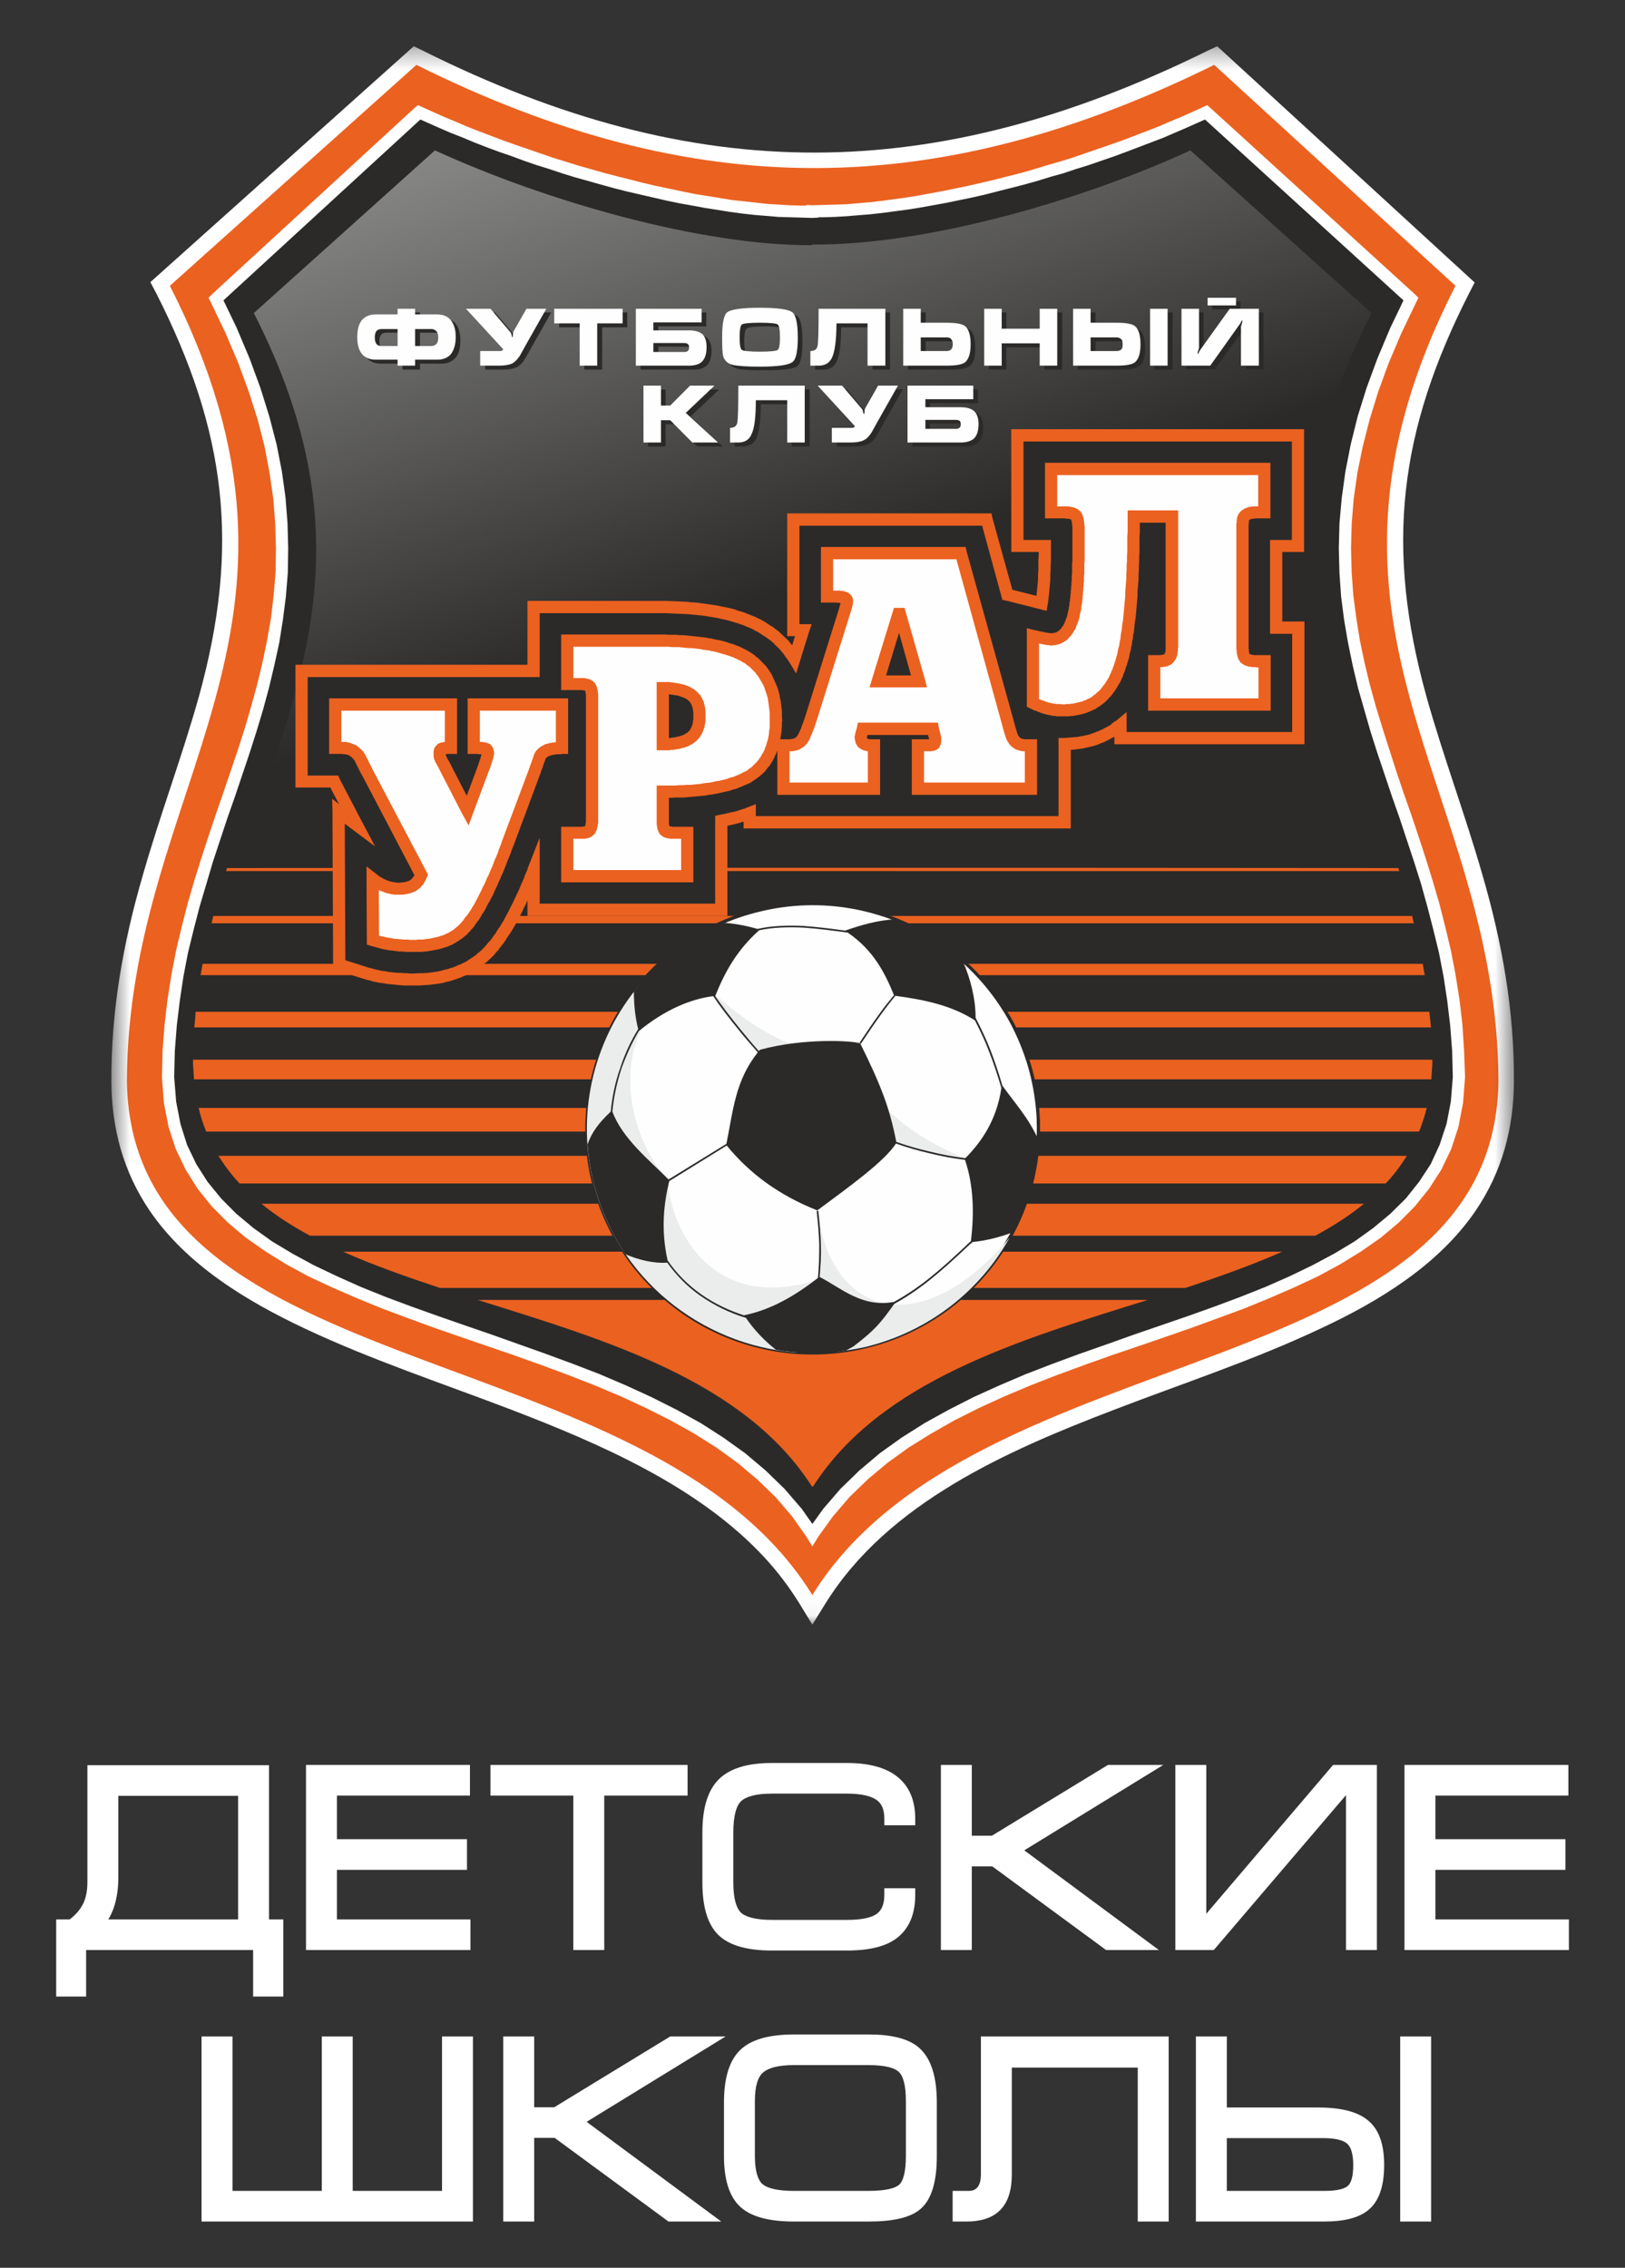 <?xml version="1.0" encoding="UTF-8"?> <svg xmlns="http://www.w3.org/2000/svg" width="81" height="113" viewBox="0 0 81 113" fill="none"><rect x="0" y="0" width="81" height="113" fill="#333333" stroke="none"/> <mask id="mask0_860_1113" style="mask-type:luminance" maskUnits="userSpaceOnUse" x="5" y="2" width="71" height="79"> <path d="M75.465 2.304H5.552V80.953H75.465V2.304Z" fill="white"></path> </mask> <g mask="url(#mask0_860_1113)"> <path fill-rule="evenodd" clip-rule="evenodd" d="M39.833 79.876C39.339 79.08 38.762 78.317 38.12 77.621C34.841 74.073 29.932 71.951 25.485 70.243C22.058 68.934 18.5 67.757 15.189 66.198C12.273 64.822 9.308 63.032 7.463 60.329C6.145 58.39 5.568 56.234 5.552 53.913C5.535 50.366 6.128 47.017 7.117 43.618C7.973 40.617 9.077 37.7 9.917 34.699C11.976 27.255 11.301 21.519 7.776 14.589L7.495 14.059L20.625 2.304L21.102 2.536C34.726 9.334 46.554 9.251 60.178 2.536L60.672 2.304L73.505 14.075L73.241 14.589C69.716 21.519 69.04 27.255 71.1 34.699C71.94 37.7 73.043 40.617 73.9 43.618C74.888 47.017 75.481 50.366 75.465 53.913C75.448 56.234 74.872 58.39 73.554 60.329C71.709 63.032 68.744 64.839 65.828 66.198C62.5 67.773 58.942 68.934 55.499 70.26C50.211 72.283 44.264 74.885 41.151 79.892L40.492 80.953L39.833 79.876Z" fill="white"></path> <path fill-rule="evenodd" clip-rule="evenodd" d="M40.492 79.478C48.613 66.397 74.444 69.215 74.691 53.913C74.658 39.042 63.785 31.449 72.549 14.241L60.523 3.232C46.735 10.03 34.644 10.146 20.757 3.232L8.467 14.241C17.231 31.449 6.359 39.042 6.326 53.913C6.573 69.215 32.403 66.397 40.492 79.478Z" fill="#EB6120"></path> <path fill-rule="evenodd" clip-rule="evenodd" d="M40.475 76.427C33.013 64.723 8.599 67.525 8.385 53.665C8.418 39.391 19.373 31.831 10.757 14.904L20.888 5.604C26.654 8.256 34.742 10.594 40.492 10.544V10.527C46.274 10.56 54.362 8.273 60.128 5.604L70.342 14.904C61.742 31.848 72.681 39.391 72.714 53.665C72.5 67.525 47.987 64.723 40.525 76.427L40.492 76.477L40.475 76.427Z" fill="#2B2A29"></path> <path d="M8.072 53.665H8.682L8.78 54.892L8.995 56.003L9.324 57.047L9.785 58.009L10.345 58.887L11.021 59.716L11.778 60.479L12.635 61.192L13.558 61.855L14.579 62.468L15.65 63.048L16.803 63.596L17.989 64.126L19.225 64.624L20.509 65.104L21.811 65.568L23.145 66.033L24.496 66.497L25.847 66.978L27.198 67.458L28.549 67.956L29.883 68.47L31.201 69.033L32.469 69.614L33.721 70.244L34.924 70.907L36.06 71.636L37.148 72.415L38.169 73.278L39.108 74.189L39.965 75.184L40.722 76.262L40.212 76.593L39.487 75.565L38.663 74.604L37.757 73.725L36.769 72.896L35.715 72.134L34.611 71.437L33.425 70.774L32.206 70.161L30.954 69.581L29.652 69.033L28.334 68.519L27 68.022L25.649 67.541L24.298 67.077L22.948 66.613L21.613 66.149L20.295 65.668L19.01 65.187L17.758 64.673L16.539 64.143L15.37 63.596L14.266 62.999L13.228 62.352L12.256 61.672L11.367 60.926L10.559 60.114L9.851 59.235L9.258 58.29L8.764 57.263L8.401 56.152L8.171 54.958L8.072 53.682V53.665ZM10.559 14.672L10.971 15.12L11.037 14.755L11.795 16.33L12.438 17.855L12.981 19.331L13.426 20.756L13.788 22.149L14.052 23.492L14.233 24.802L14.332 26.078L14.365 27.322L14.348 28.532L14.25 29.725L14.101 30.886L13.92 32.03L13.673 33.157L13.409 34.268L13.113 35.362L12.783 36.456L12.438 37.534L12.075 38.612L11.713 39.689L11.334 40.767L10.971 41.861L10.609 42.955L10.28 44.066L9.95 45.177L9.653 46.321L9.373 47.465L9.143 48.658L8.962 49.868L8.813 51.095L8.714 52.372L8.682 53.665H8.072L8.105 52.339L8.204 51.045L8.352 49.786L8.55 48.542L8.78 47.349L9.06 46.171L9.357 45.011L9.686 43.884L10.032 42.773L10.395 41.662L10.757 40.584L11.136 39.49L11.498 38.429L11.861 37.352L12.207 36.274L12.52 35.196L12.816 34.119L13.08 33.025L13.311 31.914L13.508 30.803L13.64 29.659L13.739 28.499L13.755 27.322L13.722 26.111L13.624 24.868L13.442 23.591L13.195 22.282L12.849 20.922L12.405 19.53L11.877 18.087L11.235 16.579L10.494 15.037L10.559 14.672ZM10.494 15.037L10.395 14.838L10.559 14.672L10.494 15.037ZM21.102 5.819L10.971 15.12L10.559 14.672L20.674 5.371L21.02 5.322L21.102 5.819ZM20.674 5.371L20.839 5.239L21.02 5.322L20.674 5.371ZM40.195 10.544H40.805L40.492 10.859L39.948 10.842L39.372 10.826L38.795 10.809L38.218 10.759L37.609 10.71L37.016 10.643L36.39 10.56L35.78 10.461L35.138 10.362L34.512 10.245L33.87 10.13L33.227 9.997L32.584 9.848L31.926 9.698L31.283 9.549L30.624 9.383L29.965 9.201L29.323 9.019L28.664 8.836L28.021 8.637L27.379 8.422L26.736 8.223L26.11 8.007L25.485 7.775L24.858 7.56L24.233 7.328L23.639 7.096L23.046 6.847L22.453 6.615L21.877 6.366L21.317 6.117L20.757 5.869L21.02 5.322L21.564 5.57L22.124 5.819L22.684 6.051L23.261 6.3L23.854 6.532L24.463 6.764L25.073 6.996L25.682 7.212L26.308 7.427L26.934 7.643L27.56 7.858L28.203 8.057L28.845 8.256L29.488 8.438L30.13 8.621L30.772 8.787L31.431 8.952L32.074 9.118L32.716 9.267L33.359 9.4L33.985 9.533L34.627 9.665L35.253 9.765L35.863 9.864L36.472 9.964L37.082 10.03L37.675 10.096L38.268 10.163L38.844 10.196L39.404 10.229L39.948 10.245H40.492L40.195 10.544ZM40.805 10.544V10.842L40.492 10.859L40.805 10.544ZM40.805 10.527V10.544H40.195V10.527L40.492 10.229L40.805 10.527ZM40.195 10.527V10.212L40.492 10.229L40.195 10.527ZM60.326 5.371L59.914 5.819L60.26 5.869L59.7 6.117L59.14 6.366L58.563 6.615L57.987 6.863L57.377 7.096L56.768 7.328L56.158 7.56L55.532 7.792L54.906 8.007L54.28 8.223L53.638 8.422L52.995 8.637L52.336 8.82L51.694 9.019L51.035 9.201L50.392 9.367L49.733 9.533L49.091 9.698L48.432 9.848L47.789 9.98L47.147 10.113L46.505 10.229L45.862 10.345L45.236 10.444L44.61 10.527L43.984 10.61L43.391 10.677L42.782 10.726L42.189 10.776L41.612 10.809L41.052 10.826H40.492V10.229L41.035 10.212L41.596 10.196L42.156 10.179L42.732 10.13L43.325 10.08L43.918 10.013L44.528 9.931L45.137 9.848L45.763 9.748L46.389 9.632L47.015 9.516L47.658 9.383L48.3 9.251L48.943 9.102L49.585 8.952L50.228 8.787L50.886 8.621L51.529 8.438L52.172 8.239L52.814 8.057L53.456 7.858L54.082 7.643L54.708 7.427L55.334 7.212L55.944 6.996L56.553 6.764L57.163 6.532L57.756 6.3L58.333 6.051L58.893 5.819L59.453 5.57L59.996 5.322L60.326 5.371ZM59.996 5.322L60.178 5.239L60.326 5.371L59.996 5.322ZM70.127 15.12L59.914 5.819L60.326 5.371L70.539 14.672L70.605 15.037L70.127 15.12ZM70.539 14.672L70.704 14.838L70.605 15.037L70.539 14.672ZM73.027 53.682L72.417 53.665L72.384 52.372L72.286 51.095L72.137 49.852L71.956 48.658L71.725 47.465L71.445 46.321L71.149 45.177L70.836 44.049L70.49 42.955L70.127 41.861L69.765 40.767L69.386 39.689L69.024 38.612L68.661 37.534L68.316 36.456L68.002 35.362L67.689 34.268L67.426 33.157L67.195 32.03L66.998 30.886L66.849 29.725L66.767 28.548L66.734 27.322L66.767 26.078L66.882 24.802L67.064 23.492L67.327 22.149L67.673 20.756L68.118 19.331L68.661 17.855L69.304 16.33L70.062 14.755L70.605 15.037L69.864 16.579L69.222 18.087L68.694 19.53L68.266 20.922L67.92 22.282L67.656 23.591L67.475 24.868L67.376 26.111L67.344 27.322L67.376 28.515L67.459 29.676L67.607 30.803L67.788 31.93L68.019 33.025L68.282 34.119L68.579 35.196L68.909 36.274L69.254 37.352L69.6 38.429L69.963 39.507L70.342 40.584L70.704 41.662L71.067 42.773L71.412 43.884L71.742 45.011L72.038 46.171L72.319 47.349L72.549 48.542L72.747 49.786L72.895 51.045L72.978 52.339L73.027 53.665V53.682ZM40.788 76.577L40.261 76.278V76.262L41.035 75.184L41.892 74.189L42.831 73.278L43.852 72.415L44.94 71.636L46.093 70.907L47.295 70.244L48.531 69.614L49.816 69.033L51.134 68.47L52.468 67.956L53.819 67.458L55.186 66.978L56.537 66.497L57.888 66.033L59.239 65.568L60.54 65.104L61.825 64.624L63.077 64.126L64.279 63.596L65.416 63.048L66.503 62.468L67.525 61.855L68.447 61.192L69.304 60.479L70.078 59.716L70.737 58.887L71.314 58.009L71.758 57.047L72.104 56.003L72.319 54.892L72.417 53.665L73.027 53.682L72.928 54.958L72.697 56.152L72.335 57.263L71.841 58.29L71.231 59.235L70.523 60.114L69.716 60.926L68.826 61.672L67.854 62.352L66.8 62.999L65.696 63.596L64.527 64.143L63.307 64.673L62.056 65.187L60.754 65.668L59.436 66.149L58.102 66.613L56.751 67.077L55.384 67.541L54.033 68.022L52.682 68.519L51.364 69.033L50.063 69.581L48.794 70.161L47.575 70.774L46.406 71.437L45.286 72.134L44.231 72.896L43.243 73.725L42.337 74.604L41.513 75.565L40.772 76.593L40.788 76.577ZM40.228 76.311L40.261 76.278L40.788 76.577L40.755 76.626H40.228V76.311ZM40.755 76.626L40.492 77.057L40.228 76.626H40.755ZM40.722 76.278L40.755 76.311L40.228 76.626L40.212 76.593L40.722 76.262V76.278Z" fill="#FEFEFE"></path> <path fill-rule="evenodd" clip-rule="evenodd" d="M40.475 74.073C33.326 62.916 10.263 66.513 10.049 53.3C10.065 49.155 11.07 45.541 12.24 42.043C14.909 34.085 18.401 26.824 12.652 15.6L21.679 7.493C27.214 10.03 34.973 12.251 40.492 12.218V12.185C46.043 12.235 53.802 10.046 59.337 7.493L68.365 15.6C60.112 31.748 70.935 39.689 70.968 53.3C70.754 66.513 47.691 62.916 40.525 74.073H40.492H40.475Z" fill="url(#paint0_linear_860_1113)"></path> <path fill-rule="evenodd" clip-rule="evenodd" d="M22.025 15.849C22.305 15.849 22.519 15.932 22.684 16.098C22.865 16.297 22.948 16.595 22.948 16.976C22.948 17.374 22.865 17.656 22.684 17.855C22.519 18.021 22.305 18.12 22.025 18.12H20.938V18.419H20.065V18.12H18.961C18.681 18.12 18.467 18.021 18.302 17.855C18.137 17.656 18.038 17.374 18.038 16.976C18.038 16.595 18.137 16.297 18.319 16.114C18.467 15.932 18.697 15.849 18.961 15.849H20.065V15.567H20.938V15.849H22.025ZM20.065 16.578H19.258C19.159 16.578 19.076 16.612 19.01 16.661C18.945 16.744 18.912 16.844 18.912 17.009C18.912 17.159 18.945 17.275 19.01 17.341C19.076 17.391 19.159 17.424 19.258 17.424H20.065V16.578ZM20.938 16.578V17.424H21.729C21.844 17.424 21.926 17.391 21.976 17.341C22.041 17.275 22.074 17.159 22.074 17.009C22.074 16.844 22.041 16.744 21.976 16.678C21.926 16.612 21.844 16.578 21.729 16.578H20.938ZM26.489 15.567H27.478L26.456 17.374C26.259 17.722 26.143 17.921 26.11 17.971C26.012 18.12 25.88 18.236 25.748 18.303C25.583 18.369 25.369 18.419 25.089 18.419H24.183V17.673H25.139C25.204 17.673 25.237 17.673 25.254 17.656C25.27 17.656 25.303 17.623 25.32 17.59L23.458 15.567H24.677L25.699 16.761C25.699 16.761 25.715 16.827 25.748 16.927C25.765 16.976 25.765 16.993 25.781 16.993C25.797 16.993 25.797 16.96 25.797 16.877C25.797 16.794 25.814 16.728 25.83 16.695L26.489 15.567ZM27.873 16.313V15.567H31.267V16.313H30.015V18.419H29.125V16.313H27.873ZM32.815 17.275V17.722H34.331C34.495 17.722 34.594 17.656 34.594 17.507C34.594 17.424 34.561 17.358 34.528 17.325C34.479 17.291 34.413 17.275 34.331 17.275H32.815ZM31.926 18.419V15.567H35.204V16.263H32.815V16.645H34.578C34.891 16.645 35.105 16.711 35.253 16.844C35.401 16.993 35.467 17.192 35.467 17.474C35.467 17.822 35.385 18.07 35.22 18.22C35.072 18.352 34.874 18.419 34.594 18.419H31.926ZM39.998 16.993C39.998 17.689 39.915 18.104 39.751 18.236C39.569 18.386 39.026 18.452 38.103 18.452C37.444 18.452 36.999 18.435 36.802 18.386C36.538 18.319 36.373 18.186 36.307 17.988C36.258 17.822 36.225 17.49 36.225 16.993C36.225 16.297 36.307 15.882 36.472 15.749C36.654 15.6 37.197 15.534 38.103 15.534C39.009 15.534 39.553 15.6 39.734 15.749C39.915 15.882 39.998 16.297 39.998 16.993ZM37.098 16.993C37.098 17.358 37.148 17.573 37.23 17.623C37.312 17.689 37.609 17.722 38.103 17.722C38.614 17.722 38.91 17.689 38.993 17.623C39.075 17.573 39.124 17.358 39.124 16.993C39.124 16.628 39.075 16.413 38.993 16.363C38.91 16.297 38.614 16.263 38.12 16.263C37.609 16.263 37.312 16.297 37.23 16.363C37.148 16.413 37.098 16.628 37.098 16.993ZM44.363 15.567V18.419H43.49V16.313H41.925C41.925 17.125 41.859 17.689 41.711 18.004C41.579 18.269 41.365 18.419 41.052 18.419H40.624V17.673C40.838 17.673 40.953 17.59 41.002 17.407C41.035 17.242 41.052 16.628 41.052 15.567H44.363ZM45.253 18.419V15.567H46.142V16.263H47.411C47.872 16.263 48.185 16.33 48.333 16.429C48.531 16.578 48.613 16.877 48.613 17.341C48.613 17.805 48.531 18.104 48.333 18.236C48.185 18.352 47.872 18.419 47.411 18.419H45.253ZM46.142 17.009V17.673H47.411C47.51 17.673 47.592 17.656 47.641 17.606C47.707 17.557 47.74 17.474 47.74 17.341C47.74 17.208 47.707 17.125 47.641 17.076C47.592 17.026 47.51 17.009 47.411 17.009H46.142ZM49.289 15.567H50.162V16.562H52.056V15.567H52.946V18.419H52.056V17.308H50.162V18.419H49.289V15.567ZM57.558 15.567H58.448V18.419H57.558V15.567ZM53.72 18.419V15.567H54.609V16.263H55.878C56.339 16.263 56.652 16.33 56.8 16.446C56.982 16.578 57.081 16.877 57.081 17.341C57.081 17.805 56.998 18.104 56.8 18.236C56.652 18.352 56.339 18.419 55.878 18.419H53.72ZM54.609 17.009V17.673H55.878C55.977 17.673 56.059 17.656 56.109 17.606C56.175 17.557 56.208 17.474 56.208 17.341C56.208 17.208 56.175 17.125 56.125 17.076C56.059 17.026 55.977 17.009 55.878 17.009H54.609ZM59.123 15.567H59.996V17.523C59.98 17.606 59.963 17.673 59.931 17.739C59.931 17.772 59.931 17.805 59.931 17.822C59.947 17.822 59.963 17.805 59.98 17.772C60.013 17.739 60.029 17.706 60.029 17.673L61.545 15.567H62.978V18.402H62.105V16.446C62.105 16.446 62.121 16.38 62.171 16.23C62.171 16.197 62.171 16.18 62.171 16.147C62.154 16.147 62.138 16.164 62.121 16.197C62.105 16.247 62.089 16.28 62.072 16.313L60.556 18.402H59.123V15.567ZM61.841 15.02H60.425V15.418H61.841V15.02ZM32.304 19.413H33.178V20.392H33.639L34.644 19.413H35.846L34.413 20.756L36.028 22.248H34.759L33.639 21.137H33.178V22.248H32.304V19.413ZM40.36 19.397V22.248H39.47V20.143H37.922C37.922 20.955 37.84 21.519 37.708 21.834C37.576 22.099 37.345 22.248 37.032 22.248H36.62V21.502C36.835 21.502 36.95 21.419 36.983 21.254C37.016 21.071 37.032 20.458 37.032 19.397H40.36ZM44.001 19.397H45.005L43.984 21.204C43.786 21.552 43.671 21.751 43.638 21.801C43.539 21.95 43.408 22.066 43.276 22.132C43.111 22.199 42.897 22.248 42.617 22.248H41.711V21.502H42.666C42.716 21.502 42.765 21.502 42.782 21.486C42.798 21.486 42.831 21.453 42.847 21.419L40.986 19.397H42.205L43.21 20.59C43.226 20.59 43.243 20.657 43.276 20.756C43.292 20.806 43.292 20.823 43.309 20.823C43.325 20.823 43.325 20.789 43.325 20.706C43.325 20.624 43.342 20.557 43.358 20.524L44.001 19.397ZM46.356 21.104V21.552H47.888C48.053 21.552 48.136 21.486 48.136 21.337C48.136 21.254 48.119 21.187 48.07 21.154C48.037 21.121 47.971 21.104 47.872 21.104H46.356ZM45.483 22.248V19.397H48.745V20.093H46.356V20.474H48.136C48.432 20.474 48.663 20.541 48.794 20.673C48.943 20.823 49.009 21.021 49.009 21.303C49.009 21.651 48.926 21.9 48.761 22.049C48.63 22.182 48.416 22.248 48.136 22.248H45.483Z" fill="#2B2A29"></path> <path fill-rule="evenodd" clip-rule="evenodd" d="M40.475 74.073C37.098 68.801 30.212 66.779 23.804 64.773C34.94 64.773 46.076 64.773 57.212 64.773C50.788 66.779 43.902 68.801 40.525 74.073H40.492H40.475ZM21.926 64.176C20.23 63.612 18.582 63.032 17.099 62.369C32.7 62.369 48.317 62.369 63.917 62.369C62.418 63.032 60.787 63.612 59.09 64.176C46.702 64.176 34.314 64.176 21.926 64.176ZM15.452 61.573C14.563 61.092 13.755 60.578 13.031 59.981C31.349 59.981 49.667 59.981 67.986 59.981C67.261 60.578 66.454 61.092 65.564 61.573C48.86 61.573 32.156 61.573 15.452 61.573ZM11.943 58.97C11.548 58.556 11.202 58.092 10.889 57.594C30.641 57.594 50.376 57.594 70.128 57.594C69.815 58.092 69.469 58.556 69.073 58.97C50.03 58.97 30.987 58.97 11.943 58.97ZM10.28 56.384C10.115 56.003 9.999 55.621 9.901 55.207C30.311 55.207 50.705 55.207 71.116 55.207C71.017 55.621 70.885 56.003 70.737 56.384C50.59 56.384 30.427 56.384 10.28 56.384ZM9.67 53.781C9.653 53.532 9.637 53.284 9.621 53.019C9.621 52.952 9.621 52.886 9.621 52.803C30.212 52.803 50.804 52.803 71.396 52.803C71.396 52.886 71.396 52.952 71.396 53.019C71.379 53.284 71.363 53.532 71.347 53.781C50.788 53.781 30.229 53.781 9.67 53.781ZM9.686 51.195C9.719 50.93 9.736 50.681 9.752 50.416C30.262 50.416 50.755 50.416 71.248 50.416C71.281 50.681 71.297 50.93 71.33 51.195C50.771 51.195 30.229 51.195 9.686 51.195ZM9.999 48.592C10.032 48.41 10.065 48.211 10.098 48.028C30.377 48.028 50.639 48.028 70.918 48.028C70.951 48.211 70.984 48.41 71.017 48.592C50.672 48.592 30.344 48.592 9.999 48.592ZM10.543 46.006C10.576 45.873 10.609 45.757 10.625 45.641C30.558 45.641 50.475 45.641 70.391 45.641C70.408 45.757 70.441 45.873 70.474 46.006C50.491 46.006 30.525 46.006 10.543 46.006ZM11.268 43.403C11.284 43.353 11.301 43.303 11.317 43.254C30.773 43.237 50.244 43.237 69.699 43.254C69.716 43.303 69.732 43.353 69.749 43.403C50.261 43.403 30.756 43.403 11.268 43.403Z" fill="#EB6120"></path> <path d="M29.471 58.821C28.763 55.803 29.356 52.753 30.871 50.299C32.403 47.846 34.874 45.956 37.906 45.243C40.953 44.53 44.001 45.127 46.455 46.636C48.926 48.161 50.821 50.614 51.545 53.632C52.254 56.666 51.661 59.7 50.145 62.153C48.613 64.607 46.159 66.48 43.111 67.193C40.08 67.906 37.032 67.326 34.561 65.817C32.09 64.292 30.196 61.838 29.471 58.821ZM31.02 50.382C29.504 52.803 28.927 55.803 29.636 58.788C30.344 61.755 32.206 64.176 34.644 65.668C37.082 67.177 40.08 67.74 43.078 67.044C46.076 66.347 48.498 64.491 49.997 62.07C51.513 59.65 52.089 56.649 51.381 53.681C50.672 50.697 48.811 48.277 46.373 46.768C43.951 45.276 40.937 44.696 37.938 45.409C34.957 46.105 32.519 47.962 31.02 50.382Z" fill="#2B2A29"></path> <path d="M31.02 50.382C29.504 52.803 28.927 55.803 29.636 58.788C30.344 61.755 32.206 64.176 34.644 65.668C37.082 67.177 40.08 67.74 43.078 67.044C46.076 66.348 48.498 64.491 49.997 62.07C51.513 59.65 52.089 56.649 51.381 53.681C50.672 50.697 48.811 48.277 46.373 46.768C43.951 45.276 40.937 44.696 37.938 45.409C34.957 46.105 32.519 47.962 31.02 50.382Z" fill="#FEFEFE"></path> <path fill-rule="evenodd" clip-rule="evenodd" d="M50.326 61.672C48.844 64.325 46.29 66.364 43.095 67.127C42.65 67.226 42.205 67.293 41.777 67.342L40.624 64.905C40.673 64.624 40.706 64.358 40.739 64.093L39.685 67.392C34.924 67.027 30.706 63.662 29.553 58.804C28.713 55.257 29.685 51.676 31.876 49.073L32.848 50.283C30.97 51.609 30.772 55.887 33.26 58.771C33.556 61.888 35.912 65.336 40.772 63.761C40.887 62.634 40.821 61.59 40.739 60.247C41.365 65.569 45.879 66.961 50.326 61.672ZM43.721 56.732L42.864 53.847C44.577 55.804 45.681 56.682 48.234 57.793C46.768 57.511 45.253 57.163 43.721 56.732ZM38.729 53.549C37.559 52.173 36.406 50.896 35.451 49.388C36.505 50.333 37.757 51.327 39.256 51.957L42.963 52.14L38.729 53.549Z" fill="#EBECEC"></path> <path d="M42.172 67.293C40.986 67.475 39.816 67.458 38.68 67.259C38.087 66.795 37.576 66.248 37.181 65.668C36.357 65.419 35.583 65.038 34.874 64.54C34.265 64.109 33.721 63.562 33.26 62.916C32.552 62.965 31.81 62.767 31.184 62.501C30.443 61.407 29.883 60.147 29.553 58.804C29.422 58.208 29.323 57.611 29.29 57.014C29.504 56.417 29.817 55.986 30.443 55.389C30.509 54.693 30.657 53.93 30.921 53.201C31.135 52.538 31.431 51.891 31.81 51.278C31.662 50.697 31.596 50.051 31.596 49.404C32.733 47.945 34.215 46.752 35.962 45.972C36.538 46.006 37.131 46.105 37.757 46.287C38.482 46.122 39.256 46.105 40.047 46.138C40.722 46.188 41.414 46.271 42.123 46.37C42.946 46.089 43.737 45.856 44.61 45.807C45.846 46.287 46.999 47 47.987 47.879C48.383 48.774 48.63 49.785 48.63 50.714C48.91 51.261 49.173 51.808 49.388 52.372C49.602 52.935 49.799 53.516 49.964 54.096C50.606 54.991 51.282 55.721 51.743 56.765C51.661 58.406 51.216 59.981 50.475 61.407C49.816 61.656 49.14 61.822 48.481 61.888C48.366 61.987 48.267 62.07 48.168 62.17C47.065 63.198 45.994 64.192 44.577 64.972C43.885 65.933 43.622 66.265 42.535 67.094L42.172 67.293ZM40.772 63.678C40.821 63.131 40.838 62.601 40.838 62.054C40.821 61.474 40.772 60.91 40.706 60.346L40.788 60.33C40.854 60.893 40.904 61.474 40.92 62.054C40.937 62.568 40.904 63.098 40.854 63.629C41.908 64.159 42.946 65.171 44.561 64.872C45.961 64.109 47.015 63.131 48.119 62.103C48.201 62.02 48.3 61.921 48.399 61.838C48.564 60.429 48.531 59.07 48.102 57.793C47.526 57.727 46.916 57.611 46.307 57.461C45.747 57.329 45.17 57.163 44.66 56.981C44.099 57.859 42.353 59.119 40.739 60.313C38.812 59.55 37.345 58.456 36.225 57.08L33.359 58.854C33.095 59.948 32.931 61.241 33.276 62.8C33.738 63.48 34.298 64.027 34.924 64.474C35.599 64.955 36.34 65.303 37.115 65.552C37.115 65.552 37.098 65.552 37.098 65.535C38.498 65.253 39.701 64.507 40.772 63.678ZM30.525 55.389C31.02 56.732 32.37 57.81 33.326 58.771L36.209 56.997C36.555 55.273 36.654 53.847 37.774 52.438C37.444 52.057 37.115 51.692 36.802 51.294C36.357 50.747 35.929 50.2 35.55 49.636C34.38 49.785 33.095 50.349 31.843 51.377C31.497 51.957 31.217 52.587 30.987 53.217C30.739 53.963 30.591 54.693 30.525 55.389ZM37.84 46.354C36.769 47.315 36.159 48.36 35.649 49.636C36.028 50.183 36.439 50.714 36.868 51.244C37.181 51.626 37.494 52.007 37.823 52.372C37.84 52.355 37.873 52.322 37.889 52.306C40.096 51.709 42.518 51.858 42.88 51.99C43.918 54.096 44.347 55.207 44.676 56.898C45.187 57.08 45.747 57.246 46.34 57.379C46.933 57.528 47.542 57.644 48.119 57.71C48.943 56.881 49.684 55.787 49.915 54.212C49.733 53.599 49.536 53.002 49.305 52.405C49.107 51.874 48.86 51.361 48.597 50.846C47.394 50.067 45.977 49.802 44.627 49.62C44.396 49.918 44.165 50.2 43.951 50.498C43.589 50.996 43.243 51.51 42.913 52.007L42.847 51.957C43.177 51.46 43.523 50.946 43.885 50.449C44.099 50.15 44.33 49.868 44.561 49.587C44.132 48.542 43.572 47.365 42.255 46.47C41.513 46.37 40.772 46.271 40.047 46.221C39.273 46.188 38.532 46.205 37.84 46.354Z" fill="#2B2A29"></path> <path fill-rule="evenodd" clip-rule="evenodd" d="M19.949 48.791L19.785 48.774L19.62 48.758L19.455 48.741L19.307 48.724L19.142 48.691L18.994 48.675L18.829 48.642L18.681 48.608L18.516 48.575L18.368 48.525L18.22 48.492L16.918 48.078L16.869 40.419L17.791 41.115L16.787 39.208L16.737 39.109L16.704 39.026L16.655 38.943H15.04V33.439H26.605V30.256H32.782H33.178H33.573L33.952 30.272L34.314 30.305L34.677 30.339L35.023 30.372L35.368 30.422L35.681 30.471L36.011 30.538L36.324 30.604L36.62 30.687L36.917 30.786L37.197 30.886L37.477 31.002L37.741 31.134L38.004 31.267L38.284 31.449L38.564 31.648L38.812 31.881L39.059 32.113L39.273 32.378L39.47 32.643L39.586 32.825L40.047 31.4H39.536V25.879H49.173L50.211 29.626L51.924 30.073L51.941 29.991L51.957 29.874L51.974 29.742L51.99 29.593L52.007 29.427L52.023 29.244V29.062L52.04 28.847L52.056 28.631V28.416L52.073 28.167V27.918V27.636V27.371V27.205H50.722V21.701H64.691V27.205H63.62V31.267H64.708V36.788H55.861V36.125L55.779 36.174L55.581 36.324L55.384 36.456L55.153 36.572L54.939 36.688L54.708 36.771L54.478 36.854L54.231 36.92L54 36.97L53.753 37.02L53.506 37.053L53.259 37.07H53.061V40.982H37.362V40.518L37.279 40.551L36.95 40.651L36.62 40.75L36.275 40.833L35.945 40.899V45.342H26.605V43.37L26.572 43.419L26.423 43.817L26.259 44.198L26.11 44.547L25.946 44.895L25.797 45.21L25.633 45.525L25.468 45.823L25.32 46.105L25.155 46.37L24.99 46.619L24.809 46.867L24.644 47.1L24.447 47.315L24.249 47.531L24.068 47.697L23.87 47.846L23.672 47.995L23.475 48.127L23.261 48.244L23.03 48.343L22.799 48.443L22.585 48.525L22.338 48.592L22.107 48.658L21.877 48.708L21.63 48.741L21.383 48.774L21.136 48.791L20.888 48.807H20.641H20.46H20.295L20.114 48.791H19.949Z" fill="#2B2A29"></path> <path d="M19.818 48.476H19.982L19.933 49.089L19.768 49.073L19.818 48.476ZM19.653 48.459L19.818 48.476L19.768 49.073L19.603 49.056H19.587L19.653 48.459ZM19.505 48.443L19.653 48.459L19.587 49.056L19.422 49.039L19.505 48.443ZM19.34 48.426L19.505 48.443L19.422 49.039L19.258 49.023L19.34 48.426ZM19.192 48.393L19.356 48.426L19.258 49.023L19.093 48.99L19.192 48.393ZM19.043 48.376L19.192 48.393L19.093 48.99L18.928 48.973L19.043 48.376ZM18.879 48.343L19.043 48.376L18.928 48.973L18.763 48.94L18.879 48.343ZM18.73 48.31L18.895 48.343L18.763 48.94L18.615 48.907H18.599L18.73 48.31ZM18.599 48.277L18.747 48.31L18.599 48.907L18.45 48.857L18.599 48.277ZM18.45 48.227L18.599 48.277L18.45 48.857L18.286 48.824L18.45 48.227ZM18.302 48.194L18.45 48.244L18.286 48.824L18.137 48.774H18.121L18.302 48.194ZM17.001 47.779L18.302 48.194L18.121 48.774L16.819 48.36L16.605 48.078L17.001 47.779ZM16.819 48.36L16.605 48.293V48.078L16.819 48.36ZM17.182 40.419L17.215 48.078H16.605L16.572 40.419L17.05 40.186L17.182 40.419ZM16.572 40.419L16.556 39.805L17.05 40.186L16.572 40.419ZM17.61 41.364L16.688 40.667L17.05 40.186L17.973 40.866L18.055 40.966L17.61 41.364ZM18.055 40.966L18.697 42.176L17.61 41.364L18.055 40.966ZM17.067 39.076L18.055 40.966L17.528 41.247L16.523 39.358V39.341L17.067 39.076ZM17.017 38.976L17.067 39.076L16.523 39.341L16.474 39.241L17.017 38.976ZM16.968 38.893L17.017 38.976L16.474 39.241L16.424 39.158L16.968 38.893ZM16.935 38.81L16.968 38.893L16.424 39.158L16.391 39.076L16.655 38.645L16.935 38.81ZM16.655 38.645H16.852L16.935 38.81L16.655 38.645ZM15.04 38.645H16.655V39.241H15.04L14.727 38.943L15.04 38.645ZM15.04 39.241H14.727V38.943L15.04 39.241ZM15.337 33.439V38.943H14.727V33.439L15.04 33.124L15.337 33.439ZM14.727 33.439V33.124H15.04L14.727 33.439ZM26.605 33.737H15.04V33.124H26.605L26.901 33.439L26.605 33.737ZM26.901 33.439V33.737H26.605L26.901 33.439ZM26.901 30.256V33.439H26.292V30.256L26.605 29.941L26.901 30.256ZM26.292 30.256V29.941H26.605L26.292 30.256ZM32.782 30.554H26.605V29.941H32.782H32.799L32.782 30.554ZM33.178 30.554H32.782L32.799 29.941H33.178H33.194L33.178 30.554ZM33.556 30.571L33.178 30.554L33.194 29.941L33.573 29.957H33.589L33.556 30.571ZM33.935 30.587L33.556 30.571L33.589 29.957L33.968 29.974L33.935 30.587ZM34.298 30.604L33.935 30.587L33.968 29.974L34.331 29.991L34.347 30.007L34.298 30.604ZM34.331 29.991H34.347V30.007L34.331 29.991ZM34.644 30.637L34.298 30.604L34.347 30.007L34.71 30.024L34.644 30.637ZM34.99 30.67L34.644 30.637L34.71 30.024L35.056 30.073H35.072L34.99 30.67ZM35.319 30.72L34.99 30.67L35.072 30.073L35.401 30.123H35.418L35.319 30.72ZM35.632 30.77L35.303 30.72L35.418 30.123L35.747 30.173L35.632 30.77ZM35.945 30.836L35.632 30.77L35.747 30.173L36.06 30.239H36.077L35.945 30.836ZM36.242 30.902L35.945 30.836L36.077 30.239L36.39 30.305L36.242 30.902ZM36.538 30.985L36.242 30.902L36.39 30.305L36.703 30.388V30.405L36.538 30.985ZM36.818 31.068L36.522 30.985L36.703 30.405L36.999 30.488H37.016L36.818 31.068ZM37.098 31.168L36.802 31.068L37.016 30.488L37.296 30.604H37.312L37.098 31.168ZM37.362 31.284L37.082 31.168L37.312 30.604L37.593 30.72H37.609L37.362 31.284ZM37.609 31.4L37.345 31.267L37.609 30.72L37.873 30.853H37.889L37.609 31.4ZM37.856 31.532L37.593 31.4L37.889 30.853L38.153 31.002L38.169 31.018L37.856 31.532ZM38.12 31.715L37.84 31.532L38.169 31.018L38.449 31.201H38.466L38.12 31.715ZM38.383 31.897L38.103 31.698L38.466 31.201L38.746 31.416H38.762L38.383 31.897ZM38.614 32.096L38.367 31.881L38.762 31.416L39.009 31.648L39.026 31.665L38.614 32.096ZM39.009 31.648H39.026V31.665L39.009 31.648ZM38.844 32.328L38.597 32.096L39.026 31.665L39.273 31.897L39.289 31.914L38.844 32.328ZM39.042 32.56L38.828 32.312L39.289 31.914L39.503 32.179L39.52 32.196L39.042 32.56ZM39.503 32.179H39.52V32.196L39.503 32.179ZM39.223 32.825L39.026 32.544L39.52 32.196L39.718 32.461L39.734 32.477L39.223 32.825ZM39.339 32.991L39.223 32.809L39.734 32.477L39.849 32.676L39.882 32.925L39.339 32.991ZM39.882 32.925L39.685 33.555L39.339 32.991L39.882 32.925ZM40.327 31.483L39.882 32.925L39.306 32.743L39.751 31.3L40.047 31.101L40.327 31.483ZM40.047 31.101H40.459L40.327 31.483L40.047 31.101ZM39.536 31.101H40.047V31.698H39.536L39.24 31.4L39.536 31.101ZM39.536 31.698H39.24V31.4L39.536 31.698ZM39.849 25.879V31.4H39.24V25.879L39.536 25.581L39.849 25.879ZM39.24 25.879V25.581H39.536L39.24 25.879ZM49.173 26.194H39.536V25.581H49.173L49.47 25.813L49.173 26.194ZM49.173 25.581H49.42L49.47 25.813L49.173 25.581ZM49.915 29.709L48.893 25.962L49.47 25.813L50.508 29.559L50.145 29.924L49.915 29.709ZM50.145 29.924L49.964 29.891L49.915 29.709L50.145 29.924ZM51.842 30.355L50.145 29.924L50.294 29.344L51.99 29.775L52.221 30.123L51.842 30.355ZM52.221 30.123L52.172 30.438L51.842 30.355L52.221 30.123ZM52.237 30.04L52.221 30.123L51.611 30.024L51.628 29.941L52.237 30.04ZM52.254 29.924L52.237 30.04L51.628 29.941L51.644 29.825L52.254 29.908V29.924ZM52.27 29.775L52.254 29.908L51.644 29.825L51.661 29.692L52.27 29.775ZM52.287 29.626L52.27 29.775L51.661 29.709L51.677 29.559L52.287 29.626ZM52.303 29.46L52.287 29.626L51.677 29.559L51.694 29.394L52.303 29.443V29.46ZM52.32 29.278L52.303 29.443L51.694 29.394L51.71 29.228L52.32 29.261V29.278ZM52.336 29.079L52.32 29.261L51.71 29.228L51.727 29.029L52.336 29.079ZM52.353 28.88L52.336 29.079L51.727 29.046L51.743 28.83L52.353 28.863V28.88ZM52.353 28.648V28.863L51.743 28.847V28.631L52.353 28.648ZM52.369 28.416L52.353 28.648L51.743 28.631L51.76 28.399L52.369 28.416ZM52.369 28.167V28.416L51.76 28.399V28.15L52.369 28.167ZM52.386 27.918L52.369 28.167L51.76 28.15V27.902L52.386 27.918ZM52.386 27.653V27.918L51.76 27.902L51.776 27.636L52.386 27.653ZM52.386 27.371V27.653L51.776 27.636V27.371H52.386ZM52.386 27.205V27.371H51.776V27.205L52.073 26.907L52.386 27.205ZM52.073 26.907H52.386V27.205L52.073 26.907ZM50.722 26.907H52.073V27.504H50.722L50.409 27.205L50.722 26.907ZM50.722 27.504H50.409V27.205L50.722 27.504ZM51.018 21.701V27.205H50.409V21.701L50.722 21.386L51.018 21.701ZM50.409 21.701V21.386H50.722L50.409 21.701ZM64.691 22H50.722V21.386H64.691L65.004 21.701L64.691 22ZM64.691 21.386H65.004V21.701L64.691 21.386ZM64.395 27.205V21.701H65.004V27.205L64.691 27.504L64.395 27.205ZM65.004 27.205V27.504H64.691L65.004 27.205ZM63.62 26.907H64.691V27.504H63.62L63.307 27.205L63.62 26.907ZM63.307 27.205V26.907H63.62L63.307 27.205ZM63.307 31.267V27.205H63.917V31.267L63.62 31.582L63.307 31.267ZM63.62 31.582H63.307V31.267L63.62 31.582ZM64.708 31.582H63.62V30.969H64.708L65.021 31.267L64.708 31.582ZM64.708 30.969H65.021V31.267L64.708 30.969ZM64.411 36.788V31.267H65.021V36.788L64.708 37.086L64.411 36.788ZM65.021 36.788V37.086H64.708L65.021 36.788ZM55.861 36.473H64.708V37.086H55.861L55.548 36.788L55.861 36.473ZM55.861 37.086H55.548V36.788L55.861 37.086ZM56.158 36.125V36.788H55.548V36.125L55.664 35.892L56.158 36.125ZM55.664 35.892L56.158 35.478V36.125L55.664 35.892ZM55.598 35.942L55.664 35.892L56.043 36.357L55.977 36.407L55.96 36.423L55.598 35.942ZM55.977 36.407V36.423H55.96L55.977 36.407ZM55.4 36.075L55.598 35.926L55.96 36.423L55.763 36.572H55.746L55.4 36.075ZM55.219 36.208L55.417 36.075L55.746 36.572L55.548 36.721H55.532L55.219 36.208ZM55.005 36.307L55.236 36.191L55.532 36.721L55.301 36.837L55.285 36.854L55.005 36.307ZM55.301 36.837V36.854H55.285L55.301 36.837ZM54.807 36.407L55.021 36.307L55.285 36.854L55.071 36.954L55.054 36.97L54.807 36.407ZM54.593 36.489L54.824 36.407L55.054 36.97L54.824 37.053L54.807 37.07L54.593 36.489ZM54.824 37.053V37.07H54.807L54.824 37.053ZM54.379 36.572L54.609 36.489L54.807 37.07L54.577 37.153H54.56L54.379 36.572ZM54.148 36.639L54.395 36.572L54.56 37.153L54.313 37.219H54.297L54.148 36.639ZM53.934 36.688L54.165 36.622L54.297 37.219L54.066 37.269L54.049 37.285L53.934 36.688ZM54.066 37.269H54.049V37.285L54.066 37.269ZM53.703 36.721L53.951 36.672L54.049 37.285L53.802 37.318H53.786L53.703 36.721ZM53.473 36.738L53.72 36.721L53.786 37.318L53.539 37.352L53.473 36.738ZM53.242 36.755L53.489 36.738L53.539 37.352L53.292 37.368H53.275L53.242 36.755ZM53.061 36.771L53.259 36.755L53.275 37.368H53.078L52.764 37.07L53.061 36.771ZM52.764 37.07V36.771H53.061L52.764 37.07ZM52.764 40.982V37.07H53.374V40.982L53.061 41.281L52.764 40.982ZM53.374 40.982V41.281H53.061L53.374 40.982ZM37.362 40.667H53.061V41.281H37.362L37.065 40.982L37.362 40.667ZM37.362 41.281H37.065V40.982L37.362 41.281ZM37.675 40.518V40.982H37.065V40.518L37.246 40.236L37.675 40.518ZM37.246 40.236L37.675 40.07V40.518L37.246 40.236ZM37.164 40.269L37.246 40.236L37.477 40.8L37.395 40.833H37.378L37.164 40.269ZM36.851 40.369L37.181 40.269L37.378 40.833L37.049 40.949H37.032L36.851 40.369ZM36.538 40.468L36.868 40.369L37.032 40.949L36.703 41.048H36.686L36.538 40.468ZM36.192 40.535L36.555 40.452L36.686 41.048L36.34 41.131H36.324L36.192 40.535ZM35.879 40.601L36.209 40.535L36.324 41.131L36.011 41.198L35.649 40.899L35.879 40.601ZM35.649 40.899V40.651L35.879 40.601L35.649 40.899ZM35.649 45.342V40.899H36.258V45.342L35.945 45.641L35.649 45.342ZM36.258 45.342V45.641H35.945L36.258 45.342ZM26.605 45.027H35.945V45.641H26.605L26.292 45.342L26.605 45.027ZM26.605 45.641H26.292V45.342L26.605 45.641ZM26.901 43.37V45.342H26.292V43.37L26.308 43.254L26.901 43.37ZM26.308 43.254L26.901 41.745V43.37L26.308 43.254ZM26.292 43.32L26.308 43.254L26.885 43.486L26.852 43.535L26.292 43.32ZM26.127 43.701L26.292 43.32L26.852 43.535L26.703 43.933L26.127 43.701ZM25.979 44.066L26.143 43.701L26.703 43.933L26.539 44.315L25.979 44.066ZM25.83 44.431L25.979 44.066L26.539 44.315L26.39 44.663L26.374 44.679L25.83 44.431ZM25.666 44.762L25.83 44.414L26.374 44.679L26.226 45.011V45.027L25.666 44.762ZM25.517 45.077L25.666 44.762L26.226 45.027L26.061 45.342V45.359L25.517 45.077ZM25.353 45.392L25.517 45.077L26.061 45.359L25.913 45.657L25.896 45.674L25.353 45.392ZM25.913 45.657H25.896V45.674L25.913 45.657ZM25.204 45.674L25.369 45.376L25.896 45.674L25.748 45.972L25.204 45.674ZM25.056 45.956L25.204 45.674L25.748 45.972L25.583 46.254L25.056 45.956ZM24.891 46.221L25.056 45.939L25.583 46.254L25.419 46.519L25.402 46.536L24.891 46.221ZM25.419 46.519V46.536H25.402L25.419 46.519ZM24.727 46.453L24.891 46.205L25.402 46.536L25.237 46.785V46.801L24.727 46.453ZM24.562 46.685L24.743 46.453L25.237 46.801L25.073 47.033L25.056 47.05L24.562 46.685ZM24.397 46.917L24.578 46.685L25.056 47.05L24.875 47.282V47.299L24.397 46.917ZM24.216 47.116L24.397 46.901L24.875 47.299L24.677 47.514V47.531L24.216 47.116ZM24.035 47.315L24.233 47.1L24.677 47.531L24.48 47.73L24.463 47.746L24.035 47.315ZM23.87 47.464L24.051 47.299L24.463 47.746L24.282 47.912L24.265 47.929L23.87 47.464ZM23.689 47.614L23.87 47.448L24.265 47.929L24.068 48.078L24.051 48.094L23.689 47.614ZM24.068 48.078V48.094H24.051L24.068 48.078ZM23.491 47.746L23.705 47.597L24.051 48.094L23.854 48.244H23.837L23.491 47.746ZM23.31 47.862L23.508 47.73L23.837 48.244L23.639 48.376L23.623 48.393L23.31 47.862ZM23.639 48.376H23.623V48.393L23.639 48.376ZM23.112 47.978L23.326 47.862L23.623 48.393L23.409 48.509H23.392L23.112 47.978ZM22.898 48.078L23.129 47.962L23.392 48.509L23.162 48.625H23.145L22.898 48.078ZM22.684 48.161L22.915 48.061L23.145 48.625L22.931 48.724H22.915L22.684 48.161ZM22.47 48.244L22.701 48.161L22.915 48.724L22.684 48.807H22.668L22.47 48.244ZM22.256 48.31L22.486 48.227L22.668 48.807L22.437 48.89H22.42L22.256 48.31ZM22.025 48.36L22.272 48.293L22.42 48.89L22.19 48.94L22.173 48.956L22.025 48.36ZM22.19 48.94H22.173V48.956L22.19 48.94ZM21.811 48.409L22.041 48.36L22.173 48.956L21.926 49.006H21.91L21.811 48.409ZM21.58 48.443L21.827 48.409L21.91 49.006L21.679 49.039H21.663L21.58 48.443ZM21.35 48.476L21.597 48.443L21.663 49.039L21.416 49.073H21.399L21.35 48.476ZM21.102 48.492L21.35 48.476L21.399 49.073L21.152 49.089L21.102 48.492ZM20.872 48.492H21.119L21.152 49.089L20.905 49.106H20.888L20.872 48.492ZM20.625 48.509L20.872 48.492L20.888 49.106H20.641L20.625 48.509ZM20.46 48.509H20.641V49.106H20.46H20.444L20.46 48.509ZM20.295 48.492L20.46 48.509L20.444 49.106H20.279L20.295 48.492ZM20.131 48.492H20.295L20.279 49.106H20.114H20.098L20.131 48.492ZM19.966 48.476L20.147 48.492L20.098 49.106L19.933 49.089L19.966 48.476Z" fill="#EB6120"></path> <path fill-rule="evenodd" clip-rule="evenodd" d="M28.005 37.268C27.412 37.268 27.049 37.418 26.918 37.683C26.786 38.031 26.687 38.346 26.572 38.628L25.32 42.01C24.496 44.231 23.755 45.674 23.079 46.32C22.519 46.867 21.712 47.133 20.625 47.133C19.851 47.133 19.175 47.033 18.582 46.851L18.566 43.8C18.829 43.999 19.109 44.132 19.389 44.215C19.538 44.265 19.702 44.281 19.851 44.281C20.147 44.281 20.378 44.231 20.559 44.132C20.74 44.049 20.888 43.867 21.004 43.601L18.286 38.446C18.17 38.23 18.055 37.998 17.956 37.782C17.742 37.434 17.462 37.268 17.083 37.268H16.721V35.113H22.486V37.268H22.289C22.173 37.268 22.091 37.285 22.025 37.318C21.943 37.335 21.91 37.418 21.91 37.55C21.91 37.65 21.943 37.749 21.992 37.849C22.041 37.948 22.075 38.014 22.091 38.064L23.31 40.385L24.101 38.28C24.167 38.081 24.216 37.931 24.265 37.799C24.298 37.65 24.315 37.567 24.315 37.534C24.315 37.434 24.282 37.351 24.233 37.318C24.167 37.285 24.035 37.268 23.821 37.268H23.607V35.113H28.005V37.268ZM38.68 35.876C38.68 37.02 38.35 37.882 37.675 38.446C36.868 39.109 35.319 39.457 33.029 39.457V40.849C33.029 41.148 33.079 41.33 33.161 41.397C33.243 41.463 33.408 41.496 33.639 41.496H34.265V43.668H28.285V41.496H28.927C29.142 41.496 29.273 41.463 29.339 41.413C29.455 41.33 29.504 41.131 29.504 40.849V34.732C29.504 34.5 29.488 34.334 29.422 34.234C29.356 34.135 29.191 34.085 28.927 34.085H28.285V31.913H32.782C34.808 31.913 36.258 32.179 37.148 32.709C38.169 33.306 38.68 34.367 38.68 35.876ZM34.874 35.66C34.874 35.13 34.71 34.782 34.397 34.583C34.067 34.384 33.622 34.284 33.029 34.284V37.086C33.655 37.086 34.133 36.97 34.429 36.754C34.726 36.539 34.874 36.174 34.874 35.66ZM51.381 39.308H45.763V37.136H46.159C46.323 37.136 46.439 37.119 46.505 37.103C46.587 37.086 46.62 37.003 46.62 36.87C46.62 36.821 46.603 36.771 46.603 36.721C46.554 36.556 46.521 36.423 46.505 36.323H43.012C42.996 36.406 42.963 36.473 42.946 36.539C42.93 36.589 42.913 36.655 42.913 36.721C42.913 36.887 42.963 37.003 43.045 37.053C43.144 37.103 43.259 37.136 43.391 37.136H43.572V39.308H39.042V37.136H39.322C39.619 37.136 39.849 37.053 39.981 36.854C40.113 36.672 40.261 36.29 40.442 35.71L42.09 30.521C42.172 30.206 42.221 30.023 42.221 29.957C42.221 29.874 42.172 29.825 42.09 29.791C42.007 29.742 41.81 29.725 41.513 29.725H41.217V27.553H47.905L50.277 36.141C50.359 36.44 50.409 36.638 50.458 36.738C50.59 37.003 50.804 37.136 51.134 37.136H51.381V39.308ZM45.813 33.953L44.857 30.604H44.775L43.754 33.953H45.813ZM63.028 35.113H57.542V32.941H57.739C57.954 32.941 58.102 32.925 58.201 32.858C58.349 32.776 58.415 32.577 58.415 32.262V25.73H56.504C56.504 28.565 56.372 30.703 56.092 32.179C55.895 33.173 55.598 33.936 55.186 34.433C54.659 35.08 53.951 35.395 53.028 35.395C52.814 35.395 52.633 35.378 52.484 35.362C52.155 35.295 51.825 35.196 51.48 35.03V31.681C51.578 31.715 51.727 31.748 51.941 31.781C52.155 31.831 52.303 31.847 52.402 31.847C52.979 31.847 53.358 31.416 53.539 30.538C53.687 29.858 53.769 28.714 53.769 27.073V26.525C53.769 26.144 53.736 25.879 53.654 25.746C53.588 25.597 53.374 25.531 53.028 25.531H52.402V23.375H63.011V25.531H62.616C62.286 25.531 62.072 25.614 61.99 25.796C61.957 25.862 61.94 26.012 61.94 26.244V32.245C61.94 32.56 61.99 32.742 62.105 32.825C62.204 32.908 62.368 32.941 62.616 32.941H63.028V35.113Z" fill="#FEFEFE"></path> <path d="M27.198 37.799L26.621 37.583L26.638 37.567L26.654 37.517L26.687 37.484L26.703 37.434L26.736 37.401L26.769 37.368L26.802 37.335L26.835 37.302L26.868 37.268L26.901 37.252L26.934 37.219L26.967 37.202L27.017 37.169L27.049 37.152L27.099 37.136L27.132 37.103L27.181 37.086L27.231 37.069H27.264L27.313 37.053L27.362 37.036L27.412 37.02H27.461L27.511 37.003H27.56L27.61 36.987H27.675H27.725L27.774 36.97H27.84H27.89H27.956H28.005V37.567L27.956 37.583H27.906H27.857H27.824H27.774H27.725L27.692 37.6H27.659H27.61L27.577 37.617H27.544L27.511 37.633H27.478L27.445 37.65H27.428L27.395 37.666H27.379L27.362 37.683H27.329L27.313 37.7L27.297 37.716H27.28L27.264 37.733L27.247 37.749L27.231 37.766L27.214 37.782L27.198 37.799ZM26.868 38.727L26.292 38.528L26.308 38.495V38.479L26.325 38.446V38.429L26.341 38.396L26.358 38.363V38.346L26.374 38.313V38.28L26.39 38.263L26.407 38.23V38.197L26.424 38.164V38.147L26.44 38.114L26.456 38.081V38.048L26.473 38.031L26.489 37.998V37.965L26.506 37.932L26.522 37.898V37.865L26.539 37.849L26.555 37.816V37.782L26.572 37.749L26.588 37.716V37.683L26.605 37.65L26.621 37.617V37.583L27.198 37.799V37.832L27.181 37.849L27.165 37.882V37.915L27.148 37.948L27.132 37.981L27.115 38.014V38.048L27.099 38.081L27.082 38.114V38.13L27.066 38.164V38.197L27.049 38.23L27.033 38.263V38.28L27.017 38.313L27 38.346V38.379L26.984 38.396L26.967 38.429V38.462L26.951 38.495V38.512L26.934 38.545L26.918 38.578V38.595L26.901 38.628V38.661L26.885 38.678L26.868 38.711V38.727ZM25.023 41.91L26.292 38.528L26.868 38.727L25.6 42.126L25.023 41.91ZM23.294 46.553L22.865 46.105L22.915 46.055L22.98 45.989L23.03 45.922L23.096 45.856L23.145 45.773L23.211 45.69L23.277 45.608L23.343 45.525L23.409 45.425L23.475 45.326L23.541 45.21L23.607 45.11L23.672 44.994L23.738 44.861L23.804 44.745L23.87 44.613L23.936 44.48L24.002 44.347L24.068 44.198L24.15 44.049L24.216 43.9L24.282 43.734L24.364 43.585L24.43 43.419L24.512 43.237L24.578 43.071L24.644 42.889L24.727 42.706L24.809 42.507L24.875 42.308L24.957 42.109L25.023 41.91L25.6 42.126L25.517 42.325L25.451 42.524L25.369 42.723L25.287 42.922L25.221 43.104L25.139 43.303L25.073 43.469L24.99 43.651L24.924 43.817L24.842 43.983L24.776 44.149L24.694 44.314L24.628 44.464L24.562 44.613L24.48 44.762L24.414 44.895L24.331 45.027L24.265 45.16L24.2 45.292L24.134 45.408L24.051 45.525L23.985 45.641L23.919 45.757L23.854 45.856L23.771 45.956L23.705 46.055L23.639 46.155L23.573 46.237L23.491 46.32L23.425 46.403L23.359 46.47L23.294 46.536V46.553ZM20.625 47.431V46.834H20.724L20.823 46.818H20.905H21.004H21.086L21.185 46.801L21.267 46.785H21.35L21.432 46.768L21.514 46.751L21.58 46.735L21.663 46.718L21.745 46.702L21.811 46.685L21.877 46.669L21.959 46.635L22.025 46.619L22.091 46.602L22.157 46.569L22.223 46.536L22.272 46.519L22.338 46.486L22.404 46.453L22.453 46.42L22.503 46.387L22.569 46.353L22.618 46.32L22.668 46.271L22.717 46.237L22.766 46.188L22.816 46.155L22.865 46.105L23.294 46.553L23.228 46.602L23.162 46.652L23.112 46.702L23.046 46.751L22.98 46.801L22.898 46.851L22.832 46.901L22.766 46.934L22.701 46.983L22.618 47.017L22.552 47.066L22.47 47.1L22.387 47.133L22.305 47.166L22.223 47.199L22.14 47.216L22.058 47.249L21.976 47.265L21.893 47.298L21.794 47.315L21.712 47.332L21.613 47.348L21.531 47.365L21.432 47.381L21.333 47.398L21.234 47.415H21.136L21.037 47.431H20.938H20.839H20.74H20.625ZM18.286 46.851H18.895L18.681 46.553L18.73 46.569L18.796 46.586L18.846 46.602L18.895 46.619L18.945 46.635L19.01 46.652L19.06 46.669H19.109L19.175 46.685L19.225 46.702L19.29 46.718H19.34L19.406 46.735H19.455L19.521 46.751L19.587 46.768H19.636L19.702 46.785H19.768H19.834L19.9 46.801H19.949H20.015L20.081 46.818H20.147H20.213H20.279H20.345L20.427 46.834H20.493H20.559H20.625V47.431H20.559H20.477H20.411H20.328H20.262H20.197L20.114 47.415H20.048H19.982H19.9L19.834 47.398H19.768L19.702 47.381H19.636L19.57 47.365H19.488L19.422 47.348H19.356L19.29 47.332L19.241 47.315H19.175L19.109 47.298L19.043 47.282L18.977 47.265L18.912 47.249L18.862 47.232L18.796 47.216L18.73 47.199L18.681 47.182L18.615 47.166L18.549 47.149L18.5 47.133L18.286 46.851ZM18.5 47.133L18.286 47.066V46.851L18.5 47.133ZM18.879 43.8L18.895 46.851H18.286L18.269 43.8L18.763 43.552L18.879 43.8ZM18.269 43.8V43.17L18.763 43.552L18.269 43.8ZM19.472 43.916L19.29 44.513H19.307L19.274 44.497H19.241L19.208 44.48L19.175 44.464H19.142L19.126 44.447L19.093 44.43H19.06L19.027 44.414L19.01 44.397H18.977L18.945 44.381L18.912 44.364L18.879 44.347L18.862 44.331L18.829 44.314L18.796 44.298H18.763L18.747 44.281L18.714 44.265L18.681 44.248L18.665 44.231L18.631 44.215L18.599 44.182L18.582 44.165L18.549 44.149L18.516 44.132L18.5 44.115L18.467 44.099L18.434 44.082L18.417 44.049L18.384 44.032L18.763 43.552L18.78 43.568L18.813 43.585L18.829 43.602L18.846 43.618L18.862 43.635L18.895 43.651L18.912 43.668L18.928 43.684L18.961 43.701H18.977L18.994 43.718L19.027 43.734L19.043 43.751H19.06L19.093 43.767L19.109 43.784L19.126 43.8H19.159L19.175 43.817H19.192L19.225 43.834L19.241 43.85H19.258L19.29 43.867H19.307L19.323 43.883H19.356L19.373 43.9H19.389L19.422 43.916H19.439H19.472ZM19.851 43.983V44.58H19.834H19.818H19.801H19.785H19.768H19.752H19.735H19.719H19.702H19.686H19.669H19.653H19.62L19.603 44.563H19.587H19.57H19.554H19.538H19.521L19.505 44.547H19.488H19.472H19.455H19.439L19.422 44.53H19.406H19.389H19.373L19.356 44.513H19.34H19.323H19.29L19.472 43.916V43.933H19.488H19.505H19.521H19.538L19.554 43.95H19.57H19.587H19.603H19.62V43.966H19.636H19.653H19.669H19.686H19.702H19.719H19.735H19.752L19.768 43.983H19.785H19.801H19.818H19.834H19.851ZM20.411 43.867L20.707 44.414H20.674L20.658 44.43L20.641 44.447H20.608L20.592 44.464H20.559L20.542 44.48L20.509 44.497H20.493H20.46L20.444 44.513H20.411L20.394 44.53H20.361H20.345L20.312 44.547H20.279H20.262L20.229 44.563H20.197H20.18H20.147L20.114 44.58H20.098H20.065H20.032H19.999H19.966H19.949H19.916H19.884H19.851V43.983H19.884H19.9H19.933H19.949H19.966L19.999 43.966H20.015H20.032H20.048H20.081H20.098H20.114H20.131L20.147 43.95H20.163H20.197H20.213L20.229 43.933H20.246H20.262H20.279L20.295 43.916H20.312H20.328L20.345 43.9H20.361H20.378V43.883H20.394H20.411V43.867ZM20.724 43.734L21.267 43.452L21.284 43.718L21.267 43.734L21.251 43.767V43.8L21.234 43.817L21.218 43.85L21.201 43.883L21.185 43.9L21.168 43.933L21.152 43.95V43.983L21.136 43.999L21.119 44.032L21.102 44.049L21.086 44.082L21.07 44.099L21.037 44.115L21.02 44.149L21.004 44.165L20.987 44.182L20.971 44.198L20.954 44.231L20.938 44.248L20.905 44.265L20.888 44.281L20.872 44.298L20.839 44.314L20.823 44.331L20.806 44.347L20.773 44.364L20.757 44.381L20.724 44.397L20.707 44.414L20.411 43.867H20.427H20.444V43.85H20.46L20.477 43.834L20.493 43.817H20.509V43.8H20.526V43.784L20.542 43.767L20.559 43.751L20.575 43.734L20.592 43.718V43.701L20.608 43.684V43.668H20.625L20.641 43.651V43.635L20.658 43.618V43.602L20.674 43.568V43.552L20.691 43.535L20.707 43.519V43.502L20.724 43.469V43.734ZM21.267 43.452L21.333 43.585L21.284 43.718L21.267 43.452ZM18.549 38.296L21.267 43.452L20.724 43.734L18.022 38.578L18.549 38.296ZM17.692 37.932L18.22 37.617V37.633L18.236 37.666V37.683L18.253 37.7L18.269 37.716V37.749L18.286 37.766L18.302 37.782V37.799L18.319 37.832L18.335 37.849V37.865L18.352 37.898V37.915L18.368 37.932L18.384 37.948V37.981L18.401 37.998L18.417 38.014V38.031L18.434 38.064L18.45 38.081V38.097L18.467 38.114L18.483 38.147V38.164L18.5 38.18V38.197L18.516 38.23L18.533 38.247V38.263L18.549 38.296L18.566 38.313L18.022 38.578L18.006 38.562L17.989 38.545V38.512L17.973 38.495L17.956 38.479V38.462L17.94 38.429L17.923 38.412V38.396L17.907 38.379L17.89 38.346V38.33L17.874 38.313V38.28L17.857 38.263L17.841 38.247V38.23L17.824 38.197L17.808 38.18V38.164L17.791 38.147L17.775 38.114V38.097L17.758 38.081V38.064L17.742 38.031L17.726 38.014V37.998L17.709 37.981L17.692 37.948V37.932ZM17.083 37.567V36.97H17.132H17.182H17.215H17.264L17.297 36.987H17.347L17.38 37.003H17.429L17.462 37.02L17.511 37.036L17.544 37.053L17.594 37.069L17.627 37.086L17.66 37.103L17.709 37.119L17.742 37.136L17.775 37.152L17.808 37.185L17.841 37.202L17.874 37.235L17.907 37.252L17.94 37.285L17.973 37.318L18.006 37.351L18.038 37.368L18.055 37.401L18.088 37.434L18.121 37.467L18.137 37.501L18.17 37.55L18.187 37.583L18.22 37.617L17.692 37.932L17.676 37.898L17.66 37.882L17.643 37.865L17.627 37.832L17.61 37.816L17.594 37.799L17.577 37.782L17.561 37.766L17.544 37.749L17.528 37.733L17.511 37.716L17.495 37.7H17.478L17.462 37.683L17.445 37.666H17.429L17.413 37.65L17.396 37.633H17.38L17.363 37.617H17.33H17.314L17.297 37.6H17.281H17.248L17.231 37.583H17.215H17.182H17.165H17.149H17.116L17.083 37.567ZM16.721 36.97H17.083V37.567H16.721L16.408 37.268L16.721 36.97ZM16.721 37.567H16.408V37.268L16.721 37.567ZM17.017 35.113V37.268H16.408V35.113L16.721 34.798L17.017 35.113ZM16.408 35.113V34.798H16.721L16.408 35.113ZM22.486 35.412H16.721V34.798H22.486L22.783 35.113L22.486 35.412ZM22.486 34.798H22.783V35.113L22.486 34.798ZM22.173 37.268V35.113H22.783V37.268L22.486 37.567L22.173 37.268ZM22.783 37.268V37.567H22.486L22.783 37.268ZM22.289 36.97H22.486V37.567H22.289V36.97ZM22.124 37.6L21.91 37.036L21.926 37.02H21.943H21.959V37.003H21.976H21.992H22.009H22.025V36.987H22.041H22.058H22.075H22.091H22.107L22.124 36.97H22.14H22.157H22.173H22.19H22.206H22.223H22.239H22.256H22.272H22.289V37.567L22.272 37.583H22.256H22.239H22.223H22.206H22.19H22.173H22.157H22.14V37.6H22.124ZM22.223 37.55H21.613V37.534V37.517V37.501V37.484V37.467V37.451V37.434V37.418V37.401L21.63 37.385V37.368V37.351L21.646 37.318V37.302V37.285L21.663 37.268V37.252L21.679 37.235L21.696 37.219V37.202L21.712 37.185L21.729 37.169L21.745 37.152L21.762 37.136L21.778 37.119L21.794 37.103L21.811 37.086L21.827 37.069L21.844 37.053H21.86L21.893 37.036H21.91L22.124 37.6H22.14V37.583H22.157H22.173V37.567H22.19V37.55H22.206V37.534L22.223 37.517V37.534V37.55ZM22.256 37.7L21.712 37.998V37.981L21.696 37.965V37.948L21.679 37.932V37.915V37.898L21.663 37.882V37.865L21.646 37.849V37.832V37.816L21.63 37.799V37.782V37.766V37.749V37.733H21.613V37.716V37.7V37.683V37.666V37.65V37.633V37.617V37.6V37.583V37.567V37.55H22.223V37.567V37.583V37.6V37.617V37.633V37.65H22.239V37.666V37.683L22.256 37.7ZM22.371 37.915L21.827 38.197L21.811 38.18V38.164L21.794 38.147V38.13L21.778 38.114V38.097L21.762 38.081V38.064H21.745V38.048V38.031H21.729V38.014V37.998H21.712L22.256 37.7V37.716L22.272 37.733V37.749L22.289 37.766V37.782L22.305 37.799V37.816H22.322V37.832V37.849H22.338V37.865V37.882H22.355V37.898V37.915H22.371ZM23.03 40.534L21.827 38.197L22.371 37.915L23.573 40.253L23.59 40.501L23.03 40.534ZM23.59 40.501L23.359 41.131L23.03 40.534L23.59 40.501ZM24.381 38.379L23.59 40.501L23.03 40.286L23.821 38.164L24.381 38.379ZM23.969 37.7L24.562 37.882H24.546V37.898V37.915V37.932L24.529 37.948V37.965V37.981H24.512V37.998V38.014V38.031L24.496 38.048V38.064V38.081L24.48 38.097V38.114V38.13L24.463 38.147V38.164V38.18L24.447 38.197V38.23H24.43V38.263V38.28L24.414 38.296V38.313V38.33L24.397 38.346V38.363L24.381 38.379L23.821 38.18V38.164V38.147L23.837 38.13V38.114V38.097L23.854 38.081V38.064V38.048L23.87 38.031V38.014V37.998L23.887 37.981V37.965V37.948L23.903 37.932V37.915V37.898L23.919 37.882V37.865V37.849L23.936 37.832V37.816V37.799L23.952 37.782V37.766V37.749L23.969 37.733V37.716V37.7ZM24.018 37.534H24.628V37.55V37.567V37.583V37.6L24.611 37.617V37.633V37.65V37.666V37.683L24.595 37.7V37.716V37.733V37.749L24.578 37.766V37.782V37.799V37.816L24.562 37.832V37.849V37.865V37.882L23.969 37.7V37.683L23.985 37.666V37.65V37.633V37.617H24.002V37.6V37.583V37.567V37.55H24.018V37.534ZM24.084 37.583L24.381 37.053L24.397 37.069H24.414L24.43 37.086L24.447 37.103L24.463 37.119L24.48 37.136L24.496 37.152L24.512 37.169L24.529 37.185V37.202L24.546 37.219V37.235L24.562 37.252L24.578 37.268V37.285V37.302L24.595 37.318V37.335V37.351L24.611 37.368V37.385V37.401V37.418V37.434L24.628 37.451V37.467V37.484V37.501V37.517V37.534H24.018H24.035V37.55L24.051 37.567L24.068 37.583H24.084ZM23.821 37.567V36.97H23.837H23.854H23.87H23.903H23.919H23.936H23.952H23.969H24.002H24.018H24.035H24.051H24.068L24.084 36.987H24.101H24.117H24.134H24.15H24.167H24.183L24.2 37.003H24.216H24.233H24.249L24.265 37.02H24.282H24.298L24.315 37.036H24.331L24.364 37.053H24.381L24.084 37.583H24.068H24.051H24.035H24.018H24.002H23.985H23.969H23.952H23.936H23.919H23.903H23.887H23.87H23.854H23.837L23.821 37.567ZM23.607 36.97H23.821V37.567H23.607L23.31 37.268L23.607 36.97ZM23.607 37.567H23.31V37.268L23.607 37.567ZM23.919 35.113V37.268H23.31V35.113L23.607 34.798L23.919 35.113ZM23.31 35.113V34.798H23.607L23.31 35.113ZM28.005 35.412H23.607V34.798H28.005L28.318 35.113L28.005 35.412ZM28.005 34.798H28.318V35.113L28.005 34.798ZM27.708 37.268V35.113H28.318V37.268L28.005 37.567L27.708 37.268ZM28.318 37.268V37.567H28.005L28.318 37.268ZM37.873 38.678L37.477 38.213L37.527 38.164L37.576 38.114L37.625 38.064L37.675 38.014L37.724 37.965L37.774 37.898L37.823 37.849L37.856 37.782L37.906 37.733L37.938 37.666L37.971 37.6L38.021 37.534L38.054 37.467L38.087 37.401L38.12 37.335L38.136 37.268L38.169 37.185L38.202 37.119L38.218 37.036L38.235 36.97L38.268 36.887L38.284 36.804L38.301 36.721L38.317 36.639L38.334 36.539V36.456L38.35 36.357L38.367 36.274V36.174V36.075V35.975V35.876H38.993L38.976 35.992V36.108V36.207L38.96 36.324V36.423L38.943 36.522L38.927 36.639L38.91 36.738L38.894 36.837L38.877 36.937L38.861 37.02L38.828 37.119L38.812 37.219L38.779 37.302L38.746 37.401L38.713 37.484L38.68 37.567L38.63 37.666L38.597 37.749L38.548 37.832L38.515 37.915L38.466 37.981L38.416 38.064L38.367 38.147L38.301 38.213L38.251 38.28L38.185 38.363L38.136 38.429L38.07 38.495L38.004 38.562L37.938 38.611L37.873 38.678ZM33.342 39.457H32.733L33.029 39.142H33.243H33.441H33.655L33.853 39.125H34.034L34.232 39.109H34.413L34.578 39.092L34.759 39.075L34.924 39.059L35.089 39.026L35.253 39.009L35.401 38.993L35.566 38.959L35.698 38.926L35.846 38.91L35.978 38.877L36.11 38.843L36.242 38.81L36.357 38.761L36.489 38.727L36.604 38.694L36.703 38.645L36.802 38.611L36.901 38.562L36.999 38.512L37.098 38.462L37.181 38.429L37.263 38.379L37.329 38.313L37.411 38.263L37.477 38.213L37.873 38.678L37.774 38.744L37.691 38.81L37.593 38.877L37.494 38.943L37.395 39.009L37.279 39.059L37.164 39.109L37.049 39.158L36.934 39.208L36.802 39.258L36.686 39.308L36.538 39.341L36.406 39.391L36.275 39.424L36.126 39.457L35.978 39.49L35.83 39.523L35.665 39.556L35.5 39.589L35.336 39.606L35.171 39.639L35.006 39.656L34.825 39.672L34.644 39.689L34.446 39.706L34.265 39.722L34.067 39.739H33.87H33.672L33.458 39.755H33.243H33.029L33.342 39.457ZM32.733 39.457V39.142H33.029L32.733 39.457ZM32.733 40.849V39.457H33.342V40.849H32.733ZM33.359 41.164L32.963 41.629L32.947 41.612L32.931 41.596L32.898 41.579L32.881 41.546L32.865 41.529V41.513L32.848 41.479L32.832 41.463L32.815 41.446V41.413L32.799 41.397V41.363L32.782 41.347V41.33L32.766 41.297V41.281V41.247V41.231L32.749 41.198V41.181V41.148V41.131L32.733 41.098V41.081V41.048V41.015V40.999V40.965V40.932V40.899V40.883V40.849H33.342V40.866V40.899V40.916V40.932V40.965V40.982V40.999V41.015V41.048V41.065L33.359 41.081V41.098V41.115V41.131V41.148L33.375 41.164V41.181L33.359 41.164ZM33.639 41.198V41.794H33.622H33.589H33.573H33.54H33.523H33.491H33.474H33.458H33.425H33.408H33.392L33.359 41.778H33.342H33.326H33.293H33.276L33.26 41.761H33.243H33.227L33.194 41.745H33.178H33.161L33.145 41.728H33.128L33.095 41.712H33.079L33.062 41.695L33.046 41.678H33.029L33.013 41.662L32.98 41.645L32.963 41.629L33.359 41.164H33.375H33.392V41.181H33.408H33.425H33.441H33.458H33.474H33.491H33.507L33.523 41.198H33.54H33.556H33.573H33.589H33.606H33.622H33.639ZM34.265 41.794H33.639V41.198H34.265L34.561 41.496L34.265 41.794ZM34.265 41.198H34.561V41.496L34.265 41.198ZM33.952 43.668V41.496H34.561V43.668L34.265 43.966L33.952 43.668ZM34.561 43.668V43.966H34.265L34.561 43.668ZM28.285 43.353H34.265V43.966H28.285L27.972 43.668L28.285 43.353ZM28.285 43.966H27.972V43.668L28.285 43.966ZM28.581 41.496V43.668H27.972V41.496L28.285 41.198L28.581 41.496ZM27.972 41.496V41.198H28.285L27.972 41.496ZM28.927 41.794H28.285V41.198H28.927V41.794ZM29.158 41.181L29.537 41.645L29.52 41.662L29.504 41.678H29.488L29.471 41.695L29.455 41.712H29.422L29.405 41.728H29.389L29.372 41.745H29.356H29.339L29.323 41.761H29.306H29.29L29.273 41.778H29.24H29.224H29.207H29.191L29.174 41.794H29.158H29.125H29.109H29.092H29.076H29.043H29.026H29.01H28.993H28.96H28.944H28.927V41.198H28.944H28.96H28.977H28.993H29.01H29.026H29.043L29.059 41.181H29.076H29.092H29.109H29.125H29.142H29.158ZM29.207 40.849H29.817V40.883V40.899V40.932V40.965V40.999V41.015L29.8 41.048V41.081V41.098V41.131L29.784 41.164V41.181V41.214L29.768 41.231V41.264V41.297L29.751 41.314V41.347L29.735 41.363L29.718 41.397V41.413L29.702 41.43L29.685 41.463V41.479L29.669 41.513L29.652 41.529L29.636 41.546L29.619 41.579L29.603 41.596L29.57 41.612L29.553 41.629L29.537 41.645L29.158 41.181V41.164V41.148H29.174V41.131V41.115V41.098L29.191 41.081V41.065V41.048V41.032V41.015L29.207 40.982V40.965V40.949V40.932V40.916V40.883V40.866V40.849ZM29.817 34.732V40.849H29.207V34.732H29.817ZM29.158 34.4L29.685 34.085V34.102L29.702 34.118V34.135L29.718 34.152V34.168L29.735 34.185V34.201L29.751 34.218V34.251L29.768 34.268V34.284V34.301V34.317L29.784 34.334V34.367V34.384V34.4L29.8 34.417V34.45V34.467V34.483V34.516V34.533L29.817 34.55V34.583V34.599V34.616V34.649V34.666V34.699V34.715V34.732H29.207V34.715V34.699V34.682V34.666V34.649V34.632V34.616V34.599V34.583L29.191 34.566V34.55V34.533V34.516V34.5V34.483V34.467H29.174V34.45V34.434V34.417L29.158 34.4ZM28.927 34.384V33.787H28.944H28.977H29.01H29.026H29.059H29.092H29.109H29.142L29.158 33.803H29.191H29.207H29.24L29.257 33.82H29.29H29.306L29.339 33.837H29.356L29.389 33.853H29.405L29.438 33.87L29.455 33.886H29.471L29.504 33.903L29.52 33.92L29.537 33.936L29.57 33.953L29.586 33.969L29.603 33.986L29.619 34.002L29.652 34.036L29.669 34.052L29.685 34.085L29.158 34.4L29.174 34.417H29.158H29.142L29.125 34.4H29.109H29.092H29.076H29.059H29.043L29.026 34.384H29.01H28.977H28.96H28.944H28.927ZM28.285 33.787H28.927V34.384H28.285L27.972 34.085L28.285 33.787ZM28.285 34.384H27.972V34.085L28.285 34.384ZM28.581 31.913V34.085H27.972V31.913L28.285 31.615L28.581 31.913ZM27.972 31.913V31.615H28.285L27.972 31.913ZM32.782 32.228H28.285V31.615H32.782V32.228ZM37.296 32.444L36.983 32.975L36.917 32.925L36.835 32.892L36.752 32.842L36.654 32.809L36.571 32.759L36.472 32.726L36.373 32.693L36.275 32.66L36.176 32.626L36.06 32.593L35.945 32.56L35.83 32.527L35.715 32.494L35.583 32.461L35.467 32.444L35.336 32.411L35.204 32.394L35.056 32.378L34.924 32.345L34.776 32.328L34.627 32.311L34.479 32.295H34.331L34.166 32.278L34.001 32.262L33.837 32.245H33.672H33.507L33.326 32.228H33.145H32.963H32.782V31.615H32.963H33.161L33.342 31.632H33.523H33.705L33.87 31.648H34.051L34.215 31.665L34.38 31.681L34.545 31.698L34.693 31.715L34.858 31.731L35.006 31.748L35.154 31.764L35.303 31.797L35.451 31.814L35.583 31.847L35.715 31.88L35.846 31.897L35.978 31.93L36.11 31.963L36.225 31.996L36.357 32.046L36.472 32.079L36.588 32.112L36.703 32.162L36.802 32.195L36.917 32.245L37.016 32.295L37.115 32.345L37.214 32.394L37.296 32.444ZM38.993 35.876H38.367V35.743V35.611V35.495L38.35 35.362L38.334 35.246L38.317 35.113L38.301 34.997L38.284 34.898L38.268 34.782L38.235 34.666L38.202 34.566L38.169 34.467L38.136 34.367L38.103 34.268L38.07 34.185L38.021 34.085L37.971 34.002L37.922 33.92L37.873 33.837L37.823 33.754L37.774 33.671L37.708 33.605L37.658 33.522L37.593 33.455L37.527 33.389L37.461 33.323L37.395 33.256L37.312 33.19L37.23 33.14L37.164 33.074L37.082 33.024L36.983 32.975L37.296 32.444L37.411 32.51L37.51 32.577L37.609 32.643L37.691 32.726L37.79 32.792L37.873 32.875L37.955 32.958L38.037 33.041L38.12 33.124L38.202 33.223L38.268 33.306L38.334 33.406L38.4 33.505L38.466 33.605L38.515 33.721L38.564 33.82L38.614 33.936L38.663 34.052L38.713 34.168L38.762 34.284L38.795 34.4L38.828 34.516L38.861 34.649L38.877 34.782L38.91 34.898L38.927 35.03L38.943 35.163L38.96 35.312L38.976 35.445V35.594V35.727L38.993 35.876ZM34.232 34.831L34.545 34.317L34.594 34.351L34.627 34.367L34.66 34.4L34.693 34.434L34.743 34.467L34.776 34.5L34.808 34.533L34.825 34.566L34.858 34.599L34.891 34.632L34.924 34.666L34.94 34.715L34.973 34.748L34.99 34.782L35.006 34.831L35.023 34.881L35.056 34.914L35.072 34.964L35.089 35.014V35.047L35.105 35.097L35.121 35.146L35.138 35.196V35.246L35.154 35.296V35.345V35.395L35.171 35.445V35.495V35.561V35.611V35.66H34.561V35.611V35.577V35.544V35.495V35.461L34.545 35.428V35.379V35.345L34.528 35.312V35.279L34.512 35.262V35.229L34.495 35.196V35.163L34.479 35.146V35.113L34.462 35.097L34.446 35.08L34.43 35.047V35.03L34.413 35.014L34.397 34.997L34.38 34.981L34.364 34.947L34.347 34.931L34.331 34.914H34.314L34.298 34.898L34.281 34.881L34.265 34.864L34.248 34.848L34.232 34.831ZM33.342 34.284H32.733L33.029 33.986H33.095H33.145H33.211H33.26H33.309H33.375L33.425 34.002H33.474H33.523L33.573 34.019H33.639L33.688 34.036H33.738L33.787 34.052H33.82L33.87 34.069H33.919L33.968 34.085L34.018 34.102H34.067L34.1 34.118L34.15 34.135L34.199 34.152L34.232 34.168L34.281 34.185L34.314 34.201L34.364 34.218L34.397 34.234L34.43 34.251L34.479 34.284L34.512 34.301L34.545 34.317L34.232 34.831H34.199L34.182 34.815L34.15 34.798L34.133 34.782L34.1 34.765H34.067L34.051 34.748L34.018 34.732H33.985L33.952 34.715L33.919 34.699H33.886L33.853 34.682L33.82 34.666H33.787L33.754 34.649H33.705H33.672L33.622 34.632H33.589L33.54 34.616H33.507H33.458L33.425 34.599H33.375H33.326H33.276H33.227H33.178H33.128L33.079 34.583H33.029L33.342 34.284ZM32.733 34.284V33.986H33.029L32.733 34.284ZM32.733 37.086V34.284H33.342V37.086L33.029 37.385L32.733 37.086ZM33.029 37.385H32.733V37.086L33.029 37.385ZM34.248 36.522L34.611 37.003L34.561 37.036L34.528 37.053L34.495 37.086L34.462 37.103L34.413 37.119L34.38 37.136L34.331 37.169L34.298 37.185L34.248 37.202L34.199 37.219L34.166 37.235L34.117 37.252L34.067 37.268H34.018L33.968 37.285L33.919 37.302L33.87 37.318H33.82L33.771 37.335H33.721L33.672 37.351H33.622L33.556 37.368H33.507H33.441L33.392 37.385H33.342H33.276H33.211H33.161H33.095H33.029V36.788H33.095H33.145H33.194L33.243 36.771H33.293H33.342H33.392H33.441L33.491 36.755H33.54H33.573L33.622 36.738H33.672L33.705 36.721H33.738L33.787 36.705H33.82L33.853 36.688H33.886L33.919 36.672L33.952 36.655H33.985L34.018 36.639L34.051 36.622L34.084 36.605H34.1L34.133 36.589L34.15 36.572L34.182 36.556L34.199 36.539L34.215 36.522H34.248ZM34.561 35.66H35.171V35.71V35.76V35.826V35.876V35.926L35.154 35.975V36.025L35.138 36.075V36.124L35.121 36.158V36.207L35.105 36.257L35.089 36.307L35.072 36.34L35.056 36.39L35.039 36.44L35.023 36.473L35.006 36.522L34.99 36.556L34.957 36.605L34.94 36.639L34.907 36.672L34.891 36.721L34.858 36.755L34.841 36.788L34.808 36.821L34.776 36.854L34.743 36.887L34.71 36.92L34.677 36.953L34.644 36.97L34.611 37.003L34.248 36.522L34.265 36.506L34.281 36.489L34.298 36.473L34.314 36.456L34.331 36.44L34.347 36.423L34.364 36.406L34.38 36.39L34.397 36.373V36.34L34.413 36.324L34.43 36.307L34.446 36.274V36.257L34.462 36.241L34.479 36.207V36.174L34.495 36.158L34.512 36.124V36.091L34.528 36.075V36.042V36.008L34.545 35.975V35.942V35.892L34.561 35.859V35.826V35.793V35.743V35.71V35.66ZM45.763 38.993H51.381V39.606H45.763L45.45 39.308L45.763 38.993ZM45.763 39.606H45.45V39.308L45.763 39.606ZM46.06 37.136V39.308H45.45V37.136L45.763 36.837L46.06 37.136ZM45.45 37.136V36.837H45.763L45.45 37.136ZM46.159 37.434H45.763V36.837H46.159V37.434ZM46.422 36.821L46.603 37.401H46.587H46.571H46.554L46.538 37.418H46.521H46.505H46.488H46.472H46.455L46.439 37.434H46.422H46.406H46.389H46.373H46.356H46.34H46.323H46.307H46.291H46.274H46.258H46.241H46.225H46.208H46.192H46.175H46.159V36.837H46.175H46.192H46.208H46.225H46.241H46.258H46.274H46.291H46.307V36.821H46.323H46.34H46.356H46.373H46.389H46.406H46.422ZM46.307 36.871H46.916V36.887V36.904V36.92V36.937V36.953V36.97V36.987V37.003L46.9 37.036V37.053V37.069V37.086L46.883 37.103V37.119L46.867 37.136V37.152L46.85 37.169V37.185L46.834 37.219L46.818 37.235V37.252L46.801 37.268L46.785 37.285L46.768 37.302L46.752 37.318L46.719 37.335L46.702 37.351H46.686L46.669 37.368L46.636 37.385H46.62L46.603 37.401L46.422 36.821H46.406H46.389V36.837H46.373L46.356 36.854H46.34V36.871H46.323V36.887L46.307 36.904V36.887V36.871ZM46.307 36.804L46.9 36.639V36.655V36.672V36.688V36.705H46.916V36.721V36.738V36.755V36.771V36.788V36.804V36.821V36.837V36.854V36.871H46.307V36.854V36.837V36.821V36.804V36.788V36.771V36.804ZM46.505 36.622V36.008L46.801 36.257V36.274V36.29V36.307L46.818 36.324V36.34V36.357V36.373H46.834V36.39V36.406V36.423V36.44L46.85 36.456V36.473V36.489V36.506H46.867V36.522V36.539V36.556V36.572H46.883V36.589V36.605V36.622L46.9 36.639L46.307 36.804V36.788L46.291 36.771V36.755V36.738V36.721L46.274 36.705V36.688V36.672V36.655L46.258 36.639V36.622V36.605L46.241 36.589V36.572V36.556V36.539L46.225 36.522V36.506V36.489V36.473V36.456L46.208 36.44V36.423V36.406V36.39V36.373L46.505 36.622ZM46.505 36.008H46.752L46.801 36.257L46.505 36.008ZM43.012 36.008H46.505V36.622H43.012L42.716 36.241L43.012 36.008ZM42.716 36.241L42.765 36.008H43.012L42.716 36.241ZM43.243 36.622L42.666 36.44V36.423V36.406V36.39H42.683V36.373V36.357V36.34L42.699 36.324V36.307V36.29V36.274H42.716V36.257V36.241L43.309 36.39V36.406L43.292 36.423V36.44V36.456V36.473H43.276V36.489V36.506V36.522V36.539H43.259V36.556V36.572V36.589L43.243 36.605V36.622ZM43.21 36.721H42.6V36.672L42.617 36.655V36.639V36.622V36.605V36.589L42.633 36.572V36.556V36.539V36.522V36.506H42.65V36.489V36.473V36.456L42.666 36.44L43.243 36.622V36.639V36.655H43.226V36.672V36.688V36.705V36.721H43.21V36.738V36.755V36.771V36.721ZM42.6 36.721V36.688V36.672V36.721ZM43.21 36.788L42.897 37.318L42.88 37.302L42.864 37.285L42.847 37.268H42.831L42.798 37.252L42.782 37.235L42.765 37.219V37.202L42.749 37.185L42.732 37.169L42.716 37.136L42.699 37.119V37.103L42.683 37.086L42.666 37.069V37.053L42.65 37.02V37.003V36.987L42.633 36.97V36.953V36.92L42.617 36.904V36.887V36.871V36.837V36.821L42.6 36.804V36.788V36.755V36.738V36.721H43.21V36.738V36.755V36.771H43.226V36.788V36.804H43.21V36.788ZM43.391 36.837V37.434H43.375H43.358H43.342H43.325H43.309H43.292H43.276H43.259H43.243H43.226H43.21V37.418H43.193H43.177H43.16H43.144L43.127 37.401H43.111H43.095H43.078L43.062 37.385H43.045H43.029L43.012 37.368H42.996L42.979 37.351H42.963L42.946 37.335H42.93L42.913 37.318H42.897L43.21 36.788V36.804H43.226H43.243H43.259V36.821H43.276H43.292H43.309H43.325V36.837H43.342H43.358H43.375H43.391ZM43.572 37.434H43.391V36.837H43.572L43.869 37.136L43.572 37.434ZM43.572 36.837H43.869V37.136L43.572 36.837ZM43.259 39.308V37.136H43.869V39.308L43.572 39.606L43.259 39.308ZM43.869 39.308V39.606H43.572L43.869 39.308ZM39.042 38.993H43.572V39.606H39.042L38.746 39.308L39.042 38.993ZM39.042 39.606H38.746V39.308L39.042 39.606ZM39.355 37.136V39.308H38.746V37.136L39.042 36.837L39.355 37.136ZM38.746 37.136V36.837H39.042L38.746 37.136ZM39.322 37.434H39.042V36.837H39.322V37.434ZM39.734 36.688L40.228 37.036L40.212 37.069L40.179 37.086L40.162 37.119L40.146 37.136L40.113 37.152L40.096 37.185L40.08 37.202L40.047 37.219L40.031 37.235L39.998 37.252L39.965 37.268L39.948 37.285L39.915 37.302L39.882 37.318L39.866 37.335L39.833 37.351L39.8 37.368H39.767L39.734 37.385H39.718L39.685 37.401H39.652L39.619 37.418H39.586H39.553L39.52 37.434H39.487H39.454H39.421H39.388H39.355H39.322V36.837H39.339H39.372H39.388H39.404L39.421 36.821H39.438H39.454H39.47H39.487H39.503L39.52 36.804H39.536H39.553H39.569L39.586 36.788H39.602L39.619 36.771H39.635L39.652 36.755H39.668V36.738H39.685V36.721H39.701L39.718 36.705V36.688H39.734ZM40.162 35.627L40.739 35.809V35.793L40.722 35.859L40.706 35.909L40.69 35.959L40.673 36.008L40.657 36.058L40.64 36.108L40.624 36.158L40.607 36.207L40.591 36.257L40.574 36.307L40.558 36.34L40.541 36.39L40.525 36.423L40.508 36.473L40.492 36.506L40.475 36.556L40.459 36.589L40.442 36.622L40.426 36.655L40.409 36.688L40.393 36.721V36.755L40.377 36.788L40.36 36.821L40.343 36.854L40.327 36.887L40.311 36.904L40.294 36.937L40.278 36.97L40.261 36.987L40.245 37.02L40.228 37.036L39.734 36.688V36.672L39.751 36.655V36.639L39.767 36.622L39.783 36.605V36.589L39.8 36.572L39.816 36.539V36.522L39.833 36.506L39.849 36.473L39.866 36.44V36.423L39.882 36.39L39.899 36.357L39.915 36.324L39.932 36.29L39.948 36.257V36.207L39.965 36.174L39.981 36.141L39.998 36.091L40.014 36.058L40.031 36.008L40.047 35.959L40.063 35.926L40.08 35.876L40.096 35.826L40.113 35.776L40.129 35.727L40.146 35.677L40.162 35.627ZM42.37 30.604L40.739 35.809L40.162 35.627L41.793 30.422L42.37 30.604ZM41.908 29.957H42.518V29.974V29.99V30.007V30.024V30.04V30.057V30.073V30.09L42.502 30.107V30.123V30.14V30.156V30.173L42.485 30.189V30.206V30.223L42.469 30.239V30.256V30.272V30.305L42.452 30.322V30.339L42.436 30.372V30.388V30.405L42.419 30.438V30.471L42.403 30.488V30.521L42.386 30.538V30.571L42.37 30.604L41.793 30.422V30.405L41.81 30.372V30.355L41.826 30.322V30.289L41.843 30.272V30.256V30.223L41.859 30.206V30.189V30.173L41.876 30.14V30.123V30.107L41.892 30.09V30.073V30.057V30.04L41.908 30.024V30.007V29.99V29.974V29.957ZM41.958 30.057L42.221 29.51H42.238L42.255 29.526H42.271V29.543H42.287L42.304 29.559H42.32L42.337 29.576L42.353 29.593H42.37V29.609L42.386 29.626L42.403 29.642L42.419 29.659L42.436 29.675L42.452 29.692V29.709L42.469 29.725V29.742L42.485 29.758V29.775L42.502 29.791V29.825V29.841L42.518 29.858V29.874V29.891V29.907V29.924V29.941V29.957H41.908V29.974V29.99H41.925V30.007V30.024H41.941V30.04H41.958V30.057ZM41.513 30.024V29.427H41.546H41.563H41.596H41.629H41.645H41.678H41.711H41.727H41.76H41.777H41.81H41.826H41.843H41.876L41.892 29.443H41.908H41.941H41.958H41.974H41.991H42.007L42.04 29.46H42.057H42.073H42.09L42.106 29.477H42.123H42.139L42.156 29.493H42.189H42.205L42.221 29.51L41.958 30.057H41.941H41.925L41.908 30.04H41.892H41.876H41.859H41.843H41.826H41.81H41.793H41.76H41.744H41.727L41.711 30.024H41.678H41.661H41.645H41.612H41.596H41.563H41.53H41.513ZM41.217 29.427H41.513V30.024H41.217L40.92 29.725L41.217 29.427ZM41.217 30.024H40.92V29.725L41.217 30.024ZM41.53 27.553V29.725H40.92V27.553L41.217 27.255L41.53 27.553ZM40.92 27.553V27.255H41.217L40.92 27.553ZM47.905 27.868H41.217V27.255H47.905L48.185 27.487L47.905 27.868ZM47.905 27.255H48.136L48.185 27.487L47.905 27.255ZM49.98 36.224L47.608 27.636L48.185 27.487L50.574 36.075L49.98 36.224ZM50.738 36.605L50.178 36.854V36.837H50.162V36.821V36.804L50.145 36.788V36.771V36.755L50.129 36.738V36.721V36.705L50.112 36.688V36.672V36.655L50.096 36.639V36.622V36.605L50.079 36.589V36.556L50.063 36.539V36.522V36.506L50.046 36.473V36.456L50.03 36.44V36.406V36.39L50.014 36.357V36.34L49.997 36.307V36.274L49.98 36.257V36.224L50.574 36.075V36.091L50.59 36.124V36.141V36.174L50.606 36.191V36.224L50.623 36.241V36.257V36.29L50.639 36.307V36.324L50.656 36.34V36.373V36.39L50.672 36.406V36.423V36.44L50.689 36.456V36.473V36.489V36.506H50.705V36.522V36.539L50.722 36.556V36.572V36.589L50.738 36.605ZM51.134 36.837V37.434H51.101H51.051H51.018H50.985H50.952L50.903 37.418H50.87L50.837 37.401H50.804L50.771 37.385L50.722 37.368H50.689L50.656 37.351L50.623 37.335L50.59 37.318L50.557 37.302L50.541 37.285L50.508 37.252L50.475 37.235L50.442 37.219L50.409 37.185L50.392 37.169L50.359 37.136L50.343 37.103L50.31 37.086L50.294 37.053L50.277 37.02L50.261 36.987L50.228 36.953L50.211 36.92L50.195 36.887L50.178 36.854L50.738 36.605V36.622L50.755 36.639V36.655L50.771 36.672L50.788 36.688V36.705H50.804V36.721L50.821 36.738H50.837V36.755H50.854V36.771H50.87L50.886 36.788H50.903H50.919V36.804H50.936H50.952L50.969 36.821H50.985H51.002H51.018H51.035L51.051 36.837H51.068H51.084H51.117H51.134ZM51.381 37.434H51.134V36.837H51.381L51.694 37.136L51.381 37.434ZM51.381 36.837H51.694V37.136L51.381 36.837ZM51.084 39.308V37.136H51.694V39.308L51.381 39.606L51.084 39.308ZM51.694 39.308V39.606H51.381L51.694 39.308ZM45.154 30.521L46.109 33.87L45.516 34.036L44.577 30.687L44.857 30.289L45.154 30.521ZM44.857 30.289H45.088L45.154 30.521L44.857 30.289ZM44.775 30.289H44.857V30.902H44.775L44.495 30.504L44.775 30.289ZM44.495 30.504L44.561 30.289H44.775L44.495 30.504ZM43.457 33.87L44.495 30.504L45.071 30.687L44.05 34.036L43.754 34.251L43.457 33.87ZM43.754 34.251H43.342L43.457 33.87L43.754 34.251ZM45.813 34.251H43.754V33.654H45.813L46.109 33.87L45.813 34.251ZM46.109 33.87L46.208 34.251H45.813L46.109 33.87ZM57.542 34.798H63.028V35.412H57.542L57.229 35.113L57.542 34.798ZM57.542 35.412H57.229V35.113L57.542 35.412ZM57.838 32.941V35.113H57.229V32.941L57.542 32.643L57.838 32.941ZM57.229 32.941V32.643H57.542L57.229 32.941ZM57.739 33.256H57.542V32.643H57.739V33.256ZM58.036 32.61L58.349 33.124H58.333L58.316 33.14H58.3L58.283 33.157H58.267L58.25 33.173H58.234L58.217 33.19H58.201H58.184L58.168 33.207H58.151H58.118H58.102L58.085 33.223H58.069H58.053H58.036H58.02L57.987 33.24H57.97H57.954H57.937H57.904H57.888H57.871H57.855H57.822H57.805H57.789L57.756 33.256H57.739V32.643H57.756H57.773H57.789H57.805H57.822H57.838H57.855H57.871L57.888 32.626H57.904H57.921H57.937H57.954H57.97H57.987V32.61H58.003H58.02H58.036ZM58.102 32.262H58.728L58.711 32.295V32.328V32.361V32.394V32.428V32.444V32.477L58.695 32.51V32.544V32.577V32.61L58.678 32.626V32.66L58.662 32.693V32.726L58.645 32.742L58.629 32.776V32.809L58.613 32.825L58.596 32.858L58.58 32.875L58.563 32.908L58.547 32.925L58.53 32.958L58.514 32.975L58.497 33.008L58.481 33.024L58.448 33.041L58.431 33.057L58.398 33.091L58.382 33.107L58.349 33.124L58.036 32.61V32.593H58.053V32.577L58.069 32.56V32.544V32.527L58.085 32.51V32.494V32.477V32.461L58.102 32.444V32.428V32.411V32.394V32.378V32.345V32.328V32.311V32.278V32.262ZM58.728 25.73V32.262H58.102V25.73L58.415 25.431L58.728 25.73ZM58.415 25.431H58.728V25.73L58.415 25.431ZM56.504 25.431H58.415V26.045H56.504L56.208 25.73L56.504 25.431ZM56.208 25.73V25.431H56.504L56.208 25.73ZM56.389 32.228L55.796 32.112L55.812 31.98L55.845 31.847L55.861 31.698L55.878 31.549L55.911 31.4L55.927 31.234L55.944 31.085L55.977 30.919L55.993 30.736L56.01 30.571L56.026 30.388L56.043 30.206L56.059 30.024L56.076 29.841L56.092 29.642V29.443L56.109 29.244L56.125 29.045L56.142 28.83V28.614L56.158 28.399V28.167L56.175 27.951V27.719L56.191 27.487V27.238V27.006V26.758L56.208 26.509V26.26V25.995V25.73H56.817V25.995V26.26V26.509L56.8 26.774V27.006V27.255V27.504L56.784 27.736V27.968L56.768 28.2V28.415L56.751 28.648V28.863L56.735 29.079L56.718 29.277L56.702 29.477V29.692L56.685 29.874L56.669 30.073L56.652 30.272L56.636 30.455L56.619 30.637L56.603 30.803L56.57 30.985L56.553 31.151L56.537 31.317L56.52 31.483L56.487 31.632L56.471 31.797L56.438 31.947L56.422 32.096L56.389 32.228ZM55.417 34.632L54.939 34.251L54.972 34.201L55.005 34.152L55.038 34.118L55.071 34.069L55.104 34.019L55.137 33.969L55.17 33.92L55.203 33.87L55.236 33.803L55.269 33.754L55.301 33.688L55.318 33.638L55.351 33.571L55.384 33.505L55.4 33.439L55.433 33.389L55.466 33.306L55.483 33.24L55.516 33.173L55.532 33.107L55.565 33.024L55.581 32.958L55.614 32.875L55.631 32.792L55.647 32.726L55.68 32.643L55.697 32.56L55.713 32.477L55.73 32.378L55.746 32.295L55.779 32.212L55.796 32.112L56.389 32.228L56.372 32.328L56.356 32.428L56.323 32.51L56.306 32.61L56.29 32.693L56.273 32.792L56.24 32.875L56.224 32.958L56.191 33.041L56.175 33.124L56.142 33.207L56.109 33.29L56.092 33.373L56.059 33.455L56.026 33.538L55.993 33.605L55.977 33.688L55.944 33.754L55.911 33.82L55.878 33.903L55.845 33.969L55.812 34.036L55.763 34.102L55.73 34.168L55.697 34.218L55.664 34.284L55.614 34.351L55.581 34.4L55.548 34.467L55.499 34.516L55.45 34.583L55.417 34.632ZM53.028 35.694V35.097H53.094L53.176 35.08H53.259H53.325L53.407 35.063H53.473L53.539 35.047L53.621 35.03L53.687 35.014L53.753 34.997L53.819 34.981L53.885 34.964L53.951 34.947L54 34.931L54.066 34.898L54.132 34.881L54.181 34.848L54.247 34.815L54.297 34.798L54.362 34.765L54.412 34.732L54.461 34.699L54.511 34.649L54.56 34.616L54.609 34.583L54.659 34.533L54.708 34.483L54.758 34.45L54.807 34.4L54.857 34.351L54.89 34.301L54.939 34.251L55.417 34.632L55.367 34.699L55.301 34.748L55.252 34.815L55.186 34.881L55.137 34.931L55.071 34.997L55.005 35.047L54.939 35.097L54.873 35.146L54.807 35.196L54.741 35.229L54.675 35.279L54.593 35.329L54.527 35.362L54.445 35.395L54.379 35.428L54.297 35.461L54.214 35.495L54.148 35.528L54.066 35.544L53.984 35.577L53.901 35.594L53.819 35.611L53.736 35.627L53.654 35.644L53.555 35.66L53.473 35.677H53.391L53.292 35.694H53.209H53.111H53.028ZM52.435 35.66L52.534 35.063H52.55H52.567H52.583H52.6H52.616L52.633 35.08H52.649H52.666H52.682H52.699H52.715H52.732H52.748H52.764H52.781H52.797H52.814H52.83H52.847H52.863H52.88H52.896L52.913 35.097H52.929H52.946H52.962H52.979H52.995H53.028V35.694H52.995H52.979H52.962H52.946H52.913H52.896H52.88H52.863H52.847H52.814H52.797H52.781H52.764H52.748H52.732H52.715H52.682H52.666L52.649 35.677H52.633H52.616H52.6H52.583H52.567H52.55H52.534H52.517H52.501L52.484 35.66H52.468H52.452H52.435ZM51.183 35.03H51.793L51.628 34.748L51.661 34.765L51.677 34.782L51.71 34.798L51.743 34.815H51.776L51.793 34.831L51.825 34.848L51.858 34.864H51.891L51.908 34.881L51.941 34.898H51.974L52.007 34.914L52.023 34.931H52.056L52.089 34.947H52.122L52.139 34.964L52.172 34.981H52.204L52.221 34.997H52.254L52.287 35.014H52.32H52.336L52.369 35.03H52.402L52.419 35.047H52.452H52.484L52.501 35.063H52.534L52.435 35.66H52.402L52.369 35.644H52.336L52.303 35.627H52.254L52.221 35.611H52.188L52.155 35.594H52.122L52.089 35.577H52.056L52.023 35.561H51.99L51.957 35.544L51.924 35.528H51.891L51.858 35.511L51.825 35.495L51.793 35.478H51.76L51.727 35.461L51.694 35.445L51.661 35.428L51.628 35.412H51.595L51.562 35.395L51.513 35.379L51.48 35.362L51.447 35.345L51.414 35.329L51.381 35.312L51.348 35.296L51.183 35.03ZM51.348 35.296L51.183 35.213V35.03L51.348 35.296ZM51.793 31.681V35.03H51.183V31.681L51.562 31.4L51.793 31.681ZM51.183 31.681V31.3L51.562 31.4L51.183 31.681ZM52.007 31.483L51.875 32.079H51.858H51.842H51.825L51.809 32.063H51.776H51.76H51.743L51.727 32.046H51.71H51.694H51.677H51.661L51.644 32.03H51.628H51.611H51.595L51.578 32.013H51.562H51.545H51.529L51.513 31.996H51.496H51.48H51.463H51.447L51.43 31.98H51.414L51.562 31.4H51.578H51.595H51.611H51.628V31.416H51.644H51.661H51.677H51.694L51.71 31.433H51.727H51.743H51.76L51.776 31.449H51.793H51.809H51.825H51.842L51.858 31.466H51.875H51.891H51.908L51.924 31.483H51.941H51.974H51.99H52.007ZM52.402 31.549V32.162H52.386H52.369H52.353H52.336H52.32H52.303L52.287 32.146H52.27H52.254H52.237H52.221H52.204H52.188H52.172L52.155 32.129H52.139H52.122H52.106H52.089H52.073L52.056 32.112H52.04H52.023H52.007H51.974L51.957 32.096H51.941H51.924H51.908L51.875 32.079L52.007 31.483L52.023 31.499H52.04H52.056H52.073L52.089 31.516H52.106H52.122H52.139H52.155H52.172L52.188 31.532H52.204H52.221H52.237H52.254H52.27L52.287 31.549H52.303H52.32H52.336H52.353H52.369H52.386H52.402ZM53.242 30.471L53.835 30.587L53.819 30.687L53.802 30.77L53.786 30.852L53.753 30.935L53.736 31.002L53.703 31.085L53.671 31.151L53.638 31.234L53.621 31.3L53.588 31.366L53.539 31.433L53.506 31.499L53.473 31.549L53.423 31.615L53.391 31.665L53.341 31.715L53.292 31.764L53.259 31.814L53.209 31.864L53.143 31.913L53.094 31.947L53.045 31.98L52.979 32.013L52.913 32.046L52.863 32.079L52.797 32.096L52.732 32.112L52.666 32.129L52.6 32.146H52.534L52.468 32.162H52.402V31.549H52.435H52.468H52.501L52.534 31.532H52.567L52.6 31.516H52.633L52.666 31.499L52.699 31.483L52.715 31.466L52.748 31.449L52.781 31.433L52.797 31.4L52.83 31.383L52.863 31.35L52.88 31.333L52.913 31.3L52.929 31.25L52.962 31.217L52.995 31.184L53.012 31.134L53.045 31.085L53.061 31.035L53.078 30.985L53.111 30.935L53.127 30.869L53.143 30.819L53.176 30.753L53.193 30.687L53.209 30.62L53.226 30.538L53.242 30.471ZM53.456 27.073H54.066V27.222V27.371V27.52V27.669V27.802V27.951L54.05 28.084V28.216V28.349V28.482V28.598L54.033 28.714V28.846V28.962L54.017 29.079V29.178L54 29.294V29.394L53.984 29.493V29.593L53.967 29.692V29.791L53.951 29.891V29.974L53.934 30.057L53.918 30.14L53.901 30.223V30.305L53.885 30.388L53.868 30.455L53.852 30.521L53.835 30.587L53.242 30.471L53.259 30.405L53.275 30.339V30.272L53.292 30.206L53.308 30.14V30.057L53.325 29.974L53.341 29.907V29.808L53.358 29.725V29.642L53.374 29.543V29.443L53.391 29.344V29.244L53.407 29.145V29.029L53.423 28.929V28.813V28.697L53.44 28.581V28.449V28.333V28.2V28.067L53.456 27.935V27.802V27.653V27.52V27.371V27.222V27.073ZM54.066 26.526V27.073H53.456V26.526H54.066ZM53.391 25.879L53.934 25.614L53.951 25.63V25.663L53.967 25.68V25.697L53.984 25.73V25.746L54 25.779V25.796V25.813L54.017 25.846V25.862V25.895L54.033 25.929V25.945V25.978V25.995L54.05 26.028V26.061V26.094V26.111V26.144V26.177L54.066 26.21V26.244V26.277V26.31V26.343V26.376V26.409V26.443V26.492V26.526H53.456V26.492V26.459V26.426V26.393V26.36V26.326V26.31V26.277V26.244V26.227L53.44 26.194V26.177V26.144V26.128V26.094V26.078V26.061L53.423 26.045V26.028V26.012V25.995V25.978L53.407 25.962V25.945V25.929V25.912L53.391 25.895V25.879ZM53.028 25.829V25.232H53.061H53.094H53.127H53.16H53.193H53.242H53.275L53.308 25.249H53.341H53.358L53.391 25.265H53.423H53.456L53.489 25.282H53.522L53.539 25.299H53.572L53.605 25.315L53.638 25.332L53.654 25.348H53.687L53.72 25.365L53.736 25.382L53.769 25.415L53.786 25.431L53.819 25.448L53.835 25.464L53.868 25.498L53.885 25.531L53.901 25.547L53.918 25.581L53.934 25.614L53.391 25.879H53.374H53.358L53.341 25.862H53.325H53.308H53.292L53.259 25.846H53.242H53.226H53.209H53.176H53.16H53.127L53.111 25.829H53.078H53.045H53.028ZM52.402 25.232H53.028V25.829H52.402L52.089 25.531L52.402 25.232ZM52.402 25.829H52.089V25.531L52.402 25.829ZM52.699 23.375V25.531H52.089V23.375L52.402 23.061L52.699 23.375ZM52.089 23.375V23.061H52.402L52.089 23.375ZM63.011 23.674H52.402V23.061H63.011L63.324 23.375L63.011 23.674ZM63.011 23.061H63.324V23.375L63.011 23.061ZM62.715 25.531V23.375H63.324V25.531L63.011 25.829L62.715 25.531ZM63.324 25.531V25.829H63.011L63.324 25.531ZM62.616 25.232H63.011V25.829H62.616V25.232ZM62.253 25.945L61.71 25.663L61.726 25.63L61.743 25.614L61.759 25.581L61.776 25.547L61.809 25.531L61.825 25.498L61.841 25.481L61.874 25.464L61.891 25.431L61.924 25.415L61.957 25.398L61.973 25.382L62.006 25.365L62.039 25.348L62.056 25.332L62.089 25.315H62.121L62.154 25.299L62.187 25.282H62.204L62.237 25.265H62.27L62.303 25.249H62.336H62.368L62.401 25.232H62.434H62.467H62.5H62.533H62.583H62.616V25.829H62.583H62.566L62.533 25.846H62.517H62.5H62.484H62.451H62.434H62.418L62.401 25.862H62.385H62.368H62.352L62.336 25.879H62.319L62.303 25.895H62.286V25.912H62.27V25.929H62.253V25.945ZM62.237 26.244H61.627V26.21V26.194V26.177V26.144V26.128V26.111V26.094V26.078L61.644 26.045V26.028V26.012V25.995V25.978V25.962V25.945V25.929V25.912V25.895L61.66 25.879V25.862V25.846V25.829V25.813V25.796L61.677 25.779V25.763V25.746L61.693 25.73V25.713V25.697L61.71 25.68V25.663L62.253 25.945V25.962V25.978V25.995V26.012V26.028V26.045V26.061V26.078V26.094L62.237 26.111V26.128V26.144V26.161V26.177V26.194V26.21V26.244ZM61.627 32.245V26.244H62.237V32.245H61.627ZM62.27 32.577L61.924 33.074L61.891 33.057L61.874 33.041L61.841 33.008L61.825 32.991L61.809 32.975L61.792 32.941L61.776 32.925L61.759 32.892L61.743 32.875V32.858L61.726 32.825L61.71 32.809V32.776L61.693 32.759V32.726L61.677 32.709V32.676V32.643L61.66 32.626V32.593V32.577L61.644 32.544V32.51V32.477V32.461V32.428V32.394L61.627 32.361V32.328V32.311V32.278V32.245H62.237V32.262V32.295V32.311V32.345L62.253 32.361V32.378V32.394V32.428V32.444V32.461V32.477V32.494L62.27 32.51V32.527V32.544V32.56L62.286 32.577H62.27ZM62.616 32.643V33.256H62.583L62.566 33.24H62.533H62.517H62.484H62.467H62.434H62.418H62.401H62.368L62.352 33.223H62.319H62.303H62.286H62.253L62.237 33.207H62.22H62.187L62.171 33.19H62.154L62.138 33.173H62.105H62.089L62.072 33.157H62.056L62.023 33.14L62.006 33.124H61.99L61.973 33.107L61.957 33.091H61.94L61.924 33.074L62.27 32.577H62.286V32.593H62.303L62.319 32.61H62.336H62.352H62.368V32.626H62.385H62.401H62.418H62.434H62.451H62.467V32.643H62.484H62.5H62.517H62.533H62.55H62.566H62.599H62.616ZM63.028 33.256H62.616V32.643H63.028L63.34 32.941L63.028 33.256ZM63.028 32.643H63.34V32.941L63.028 32.643ZM62.731 35.113V32.941H63.34V35.113L63.028 35.412L62.731 35.113ZM63.34 35.113V35.412H63.028L63.34 35.113Z" fill="#EB6120"></path> <path fill-rule="evenodd" clip-rule="evenodd" d="M21.794 15.667C22.058 15.667 22.289 15.75 22.437 15.915C22.618 16.114 22.717 16.396 22.717 16.794C22.717 17.175 22.618 17.474 22.453 17.673C22.289 17.839 22.075 17.922 21.794 17.922H20.691V18.22H19.818V17.922H18.73C18.45 17.922 18.236 17.839 18.071 17.673C17.89 17.474 17.808 17.175 17.808 16.794C17.808 16.396 17.89 16.114 18.071 15.915C18.236 15.75 18.45 15.667 18.73 15.667H19.818V15.385H20.691V15.667H21.794ZM19.818 16.396H19.027C18.912 16.396 18.829 16.429 18.78 16.479C18.714 16.546 18.681 16.662 18.681 16.811C18.681 16.977 18.714 17.076 18.78 17.159C18.829 17.209 18.912 17.242 19.027 17.242H19.818V16.396ZM20.691 16.396V17.242H21.498C21.597 17.242 21.679 17.209 21.729 17.159C21.811 17.093 21.844 16.977 21.844 16.811C21.844 16.662 21.811 16.562 21.745 16.496C21.679 16.429 21.597 16.396 21.498 16.396H20.691ZM26.242 15.385H27.231L26.209 17.192C26.012 17.54 25.913 17.739 25.88 17.772C25.765 17.938 25.649 18.054 25.517 18.12C25.353 18.187 25.139 18.22 24.858 18.22H23.936V17.491H24.891C24.957 17.491 25.007 17.491 25.023 17.474C25.04 17.457 25.056 17.441 25.089 17.408L23.228 15.385H24.447L25.451 16.562C25.468 16.579 25.485 16.628 25.517 16.744C25.517 16.778 25.534 16.811 25.55 16.811C25.55 16.811 25.567 16.761 25.567 16.678C25.567 16.595 25.583 16.546 25.6 16.512L26.242 15.385ZM27.626 16.114V15.385H31.036V16.114H29.768V18.22H28.895V16.114H27.626ZM32.568 17.093V17.54H34.1C34.265 17.54 34.347 17.474 34.347 17.325C34.347 17.225 34.331 17.175 34.281 17.142C34.248 17.109 34.182 17.093 34.1 17.093H32.568ZM31.695 18.22V15.385H34.973V16.065H32.568V16.463H34.347C34.644 16.463 34.874 16.529 35.023 16.662C35.154 16.794 35.22 17.01 35.22 17.291C35.22 17.64 35.138 17.888 34.973 18.038C34.841 18.154 34.627 18.22 34.347 18.22H31.695ZM39.767 16.811C39.767 17.491 39.685 17.905 39.503 18.038C39.322 18.187 38.779 18.27 37.873 18.27C37.214 18.27 36.769 18.236 36.555 18.187C36.308 18.137 36.143 18.004 36.06 17.789C36.011 17.64 35.995 17.308 35.995 16.811C35.995 16.114 36.077 15.7 36.242 15.567C36.423 15.418 36.967 15.335 37.873 15.335C38.779 15.335 39.322 15.418 39.503 15.567C39.668 15.7 39.767 16.114 39.767 16.811ZM36.868 16.811C36.868 17.175 36.901 17.374 36.983 17.441C37.082 17.491 37.362 17.524 37.873 17.524C38.383 17.524 38.68 17.491 38.762 17.441C38.844 17.374 38.877 17.175 38.877 16.811C38.877 16.446 38.844 16.23 38.762 16.164C38.68 16.114 38.383 16.081 37.873 16.081C37.362 16.081 37.082 16.114 36.983 16.164C36.901 16.23 36.868 16.446 36.868 16.811ZM44.132 15.385V18.22H43.243V16.114H41.694C41.694 16.943 41.612 17.507 41.48 17.805C41.348 18.087 41.134 18.22 40.805 18.22H40.393V17.491C40.607 17.491 40.722 17.408 40.755 17.225C40.788 17.043 40.805 16.429 40.805 15.385H44.132ZM45.022 18.22V15.385H45.895V16.081H47.164C47.641 16.081 47.938 16.131 48.103 16.247C48.284 16.396 48.383 16.695 48.383 17.159C48.383 17.607 48.284 17.905 48.103 18.054C47.954 18.17 47.641 18.22 47.164 18.22H45.022ZM45.895 16.811V17.491H47.164C47.279 17.491 47.345 17.474 47.394 17.424C47.46 17.374 47.493 17.275 47.493 17.159C47.493 17.026 47.46 16.943 47.394 16.877C47.345 16.827 47.279 16.811 47.164 16.811H45.895ZM49.058 15.385H49.931V16.38H51.826V15.385H52.699V18.22H51.826V17.109H49.931V18.22H49.058V15.385ZM57.328 15.385H58.201V18.22H57.328V15.385ZM53.489 18.22V15.385H54.362V16.081H55.647C56.109 16.081 56.422 16.131 56.57 16.247C56.751 16.396 56.85 16.695 56.85 17.159C56.85 17.607 56.751 17.905 56.57 18.054C56.422 18.17 56.109 18.22 55.647 18.22H53.489ZM54.362 16.811V17.491H55.647C55.746 17.491 55.829 17.474 55.878 17.424C55.944 17.374 55.96 17.291 55.96 17.159C55.96 17.026 55.944 16.943 55.878 16.894C55.829 16.844 55.746 16.811 55.647 16.811H54.362ZM58.893 15.385H59.766V17.341C59.749 17.408 59.716 17.491 59.7 17.557C59.7 17.59 59.7 17.607 59.7 17.64C59.716 17.64 59.733 17.623 59.749 17.59C59.766 17.557 59.782 17.507 59.799 17.474L61.298 15.385H62.748V18.22H61.858V16.264C61.858 16.264 61.891 16.181 61.924 16.048C61.924 16.015 61.924 15.982 61.94 15.965C61.907 15.965 61.891 15.982 61.874 16.015C61.858 16.048 61.841 16.081 61.825 16.114L60.326 18.22H58.893V15.385ZM61.611 14.838H60.194V15.219H61.611V14.838ZM32.074 19.215H32.947V20.209H33.408L34.397 19.215H35.616L34.182 20.574L35.797 22.05H34.512L33.408 20.939H32.947V22.05H32.074V19.215ZM40.113 19.215V22.05H39.24V19.944H37.675C37.675 20.773 37.609 21.337 37.461 21.635C37.345 21.917 37.115 22.05 36.802 22.05H36.39V21.32C36.588 21.32 36.719 21.237 36.752 21.055C36.785 20.889 36.802 20.259 36.802 19.215H40.113ZM43.77 19.215H44.758L43.737 21.022C43.539 21.37 43.441 21.569 43.408 21.602C43.292 21.768 43.177 21.884 43.029 21.95C42.88 22.016 42.666 22.05 42.386 22.05H41.464V21.32H42.419C42.485 21.32 42.535 21.32 42.551 21.304C42.568 21.304 42.584 21.27 42.617 21.237L40.755 19.215H41.974L42.979 20.392C42.996 20.408 43.012 20.458 43.029 20.574C43.045 20.607 43.062 20.64 43.078 20.64C43.078 20.64 43.078 20.591 43.095 20.508C43.095 20.425 43.111 20.375 43.128 20.342L43.77 19.215ZM46.126 20.922V21.37H47.641C47.806 21.37 47.888 21.304 47.888 21.154C47.888 21.055 47.872 21.005 47.839 20.972C47.79 20.939 47.724 20.922 47.641 20.922H46.126ZM45.236 22.05V19.215H48.514V19.894H46.126V20.292H47.888C48.201 20.292 48.416 20.359 48.564 20.491C48.696 20.624 48.778 20.839 48.778 21.121C48.778 21.469 48.696 21.718 48.531 21.867C48.383 21.983 48.168 22.05 47.888 22.05H45.236Z" fill="#FEFEFE"></path> </g> <path fill-rule="evenodd" clip-rule="evenodd" d="M13.41 87.958V95.641H14.121V99.486H12.617V97.168H4.293V99.486H2.8V95.641H3.475C3.766 95.419 3.975 95.176 4.114 94.915L4.115 94.914L4.115 94.913C4.27 94.629 4.357 94.257 4.357 93.777V87.958H13.41ZM5.671 95.059L5.672 95.057L5.672 95.056C5.825 94.604 5.898 94.098 5.898 93.543V89.484H11.869V95.641H5.397C5.506 95.467 5.597 95.272 5.671 95.059ZM15.253 87.945V97.168H23.449V95.641H16.795V93.172H23.277V91.645H16.795V89.472H23.425V87.945H15.253ZM34.273 87.945H24.448V89.472H28.578V97.168H30.119V89.472H34.273V87.945ZM35.809 96.419L35.811 96.421L35.813 96.423C36.38 96.964 37.301 97.192 38.478 97.192H42.204C43.33 97.192 44.216 96.99 44.781 96.51C45.359 96.026 45.621 95.307 45.621 94.419V94.087H44.08V94.419C44.08 94.899 43.938 95.187 43.71 95.361C43.463 95.542 42.99 95.666 42.216 95.666H38.49C37.643 95.666 37.159 95.513 36.928 95.3C36.712 95.086 36.553 94.627 36.553 93.802V91.311C36.553 90.445 36.715 89.972 36.931 89.76V89.76C37.161 89.535 37.642 89.373 38.49 89.373H42.216C43.002 89.373 43.486 89.516 43.748 89.73L43.748 89.731L43.749 89.731C43.95 89.895 44.08 90.168 44.08 90.62V90.952H45.621V90.62C45.621 89.731 45.336 89.013 44.723 88.528C44.126 88.055 43.267 87.847 42.204 87.847H38.478C37.31 87.847 36.393 88.094 35.819 88.671C35.253 89.241 35.011 90.152 35.011 91.311V93.802C35.011 94.958 35.247 95.864 35.809 96.419ZM46.9 87.945V97.168H48.441V92.999H49.462L55.136 97.168H57.768L51.056 92.2L57.985 87.945H55.226L49.441 91.472H48.441V87.945H46.9ZM67.092 97.168H68.633V87.945H66.449L60.129 95.361V87.945H58.587V97.168H60.502L67.092 89.45V97.168ZM70.007 87.945V97.168H78.203V95.641H71.549V93.172H78.031V91.645H71.549V89.472H78.178V87.945H70.007ZM11.589 101.473H10.047V110.696H23.574V101.473H22.033V109.169H17.581V101.473H16.04V109.169H11.589V101.473ZM25.085 101.473V110.696H26.627V106.527H27.648L33.322 110.696H35.953L29.241 105.728L36.171 101.473H33.411L27.627 105.001H26.627V101.473H25.085ZM44.801 103.239L44.805 103.242L44.808 103.245C44.898 103.329 44.987 103.475 45.053 103.72C45.119 103.964 45.155 104.285 45.155 104.691V107.429C45.155 107.832 45.121 108.15 45.059 108.391C44.996 108.634 44.912 108.775 44.83 108.853C44.746 108.932 44.592 109.015 44.326 109.076C44.065 109.136 43.722 109.169 43.291 109.169H39.566C38.722 109.169 38.236 109.027 38.004 108.83C37.791 108.642 37.628 108.221 37.628 107.429V104.691C37.628 103.902 37.798 103.476 38.028 103.278L38.029 103.276L38.031 103.275C38.281 103.053 38.763 102.901 39.566 102.901H43.291C43.708 102.901 44.041 102.936 44.297 103C44.554 103.063 44.711 103.151 44.801 103.239ZM36.905 109.968L36.906 109.969L36.907 109.97C37.474 110.482 38.396 110.696 39.578 110.696H43.303C43.903 110.696 44.42 110.648 44.848 110.548C45.274 110.449 45.634 110.293 45.898 110.058C46.471 109.554 46.697 108.628 46.697 107.429V104.765C46.697 103.545 46.441 102.6 45.826 102.05C45.291 101.572 44.418 101.375 43.303 101.375H39.578C38.37 101.375 37.431 101.61 36.869 102.175C36.319 102.729 36.087 103.625 36.087 104.765V107.429C36.087 108.554 36.328 109.437 36.905 109.968ZM47.485 109.169V110.696H48.17C48.85 110.696 49.421 110.539 49.817 110.162C50.256 109.751 50.435 109.115 50.435 108.342V103.025H56.713V110.696H58.254V101.473H48.894V108.342C48.894 108.72 48.8 108.925 48.681 109.035L48.68 109.037L48.678 109.038C48.597 109.115 48.477 109.169 48.28 109.169H47.485ZM61.152 101.473H59.611V110.696H66.006C67.017 110.696 67.818 110.506 68.305 110.036C68.794 109.565 68.995 108.811 68.995 107.873C68.995 106.896 68.758 106.118 68.188 105.655C67.647 105.201 66.784 105.013 65.687 105.013H61.152V101.473ZM67.454 107.898C67.454 108.509 67.323 108.804 67.179 108.926C67.02 109.06 66.671 109.169 66.031 109.169H61.152V106.539H65.945C66.624 106.539 66.989 106.665 67.153 106.82L67.157 106.823L67.161 106.827C67.32 106.968 67.454 107.282 67.454 107.898ZM69.794 110.696H71.335V101.473H69.794V110.696Z" fill="white"></path> <defs> <linearGradient id="paint0_linear_860_1113" x1="30.872" y1="32.264" x2="16.111" y2="-10.364" gradientUnits="userSpaceOnUse"> <stop stop-color="#2B2A29"></stop> <stop offset="0.49" stop-color="#787877"></stop> <stop offset="1" stop-color="#C5C6C6"></stop> </linearGradient> </defs> </svg> 
